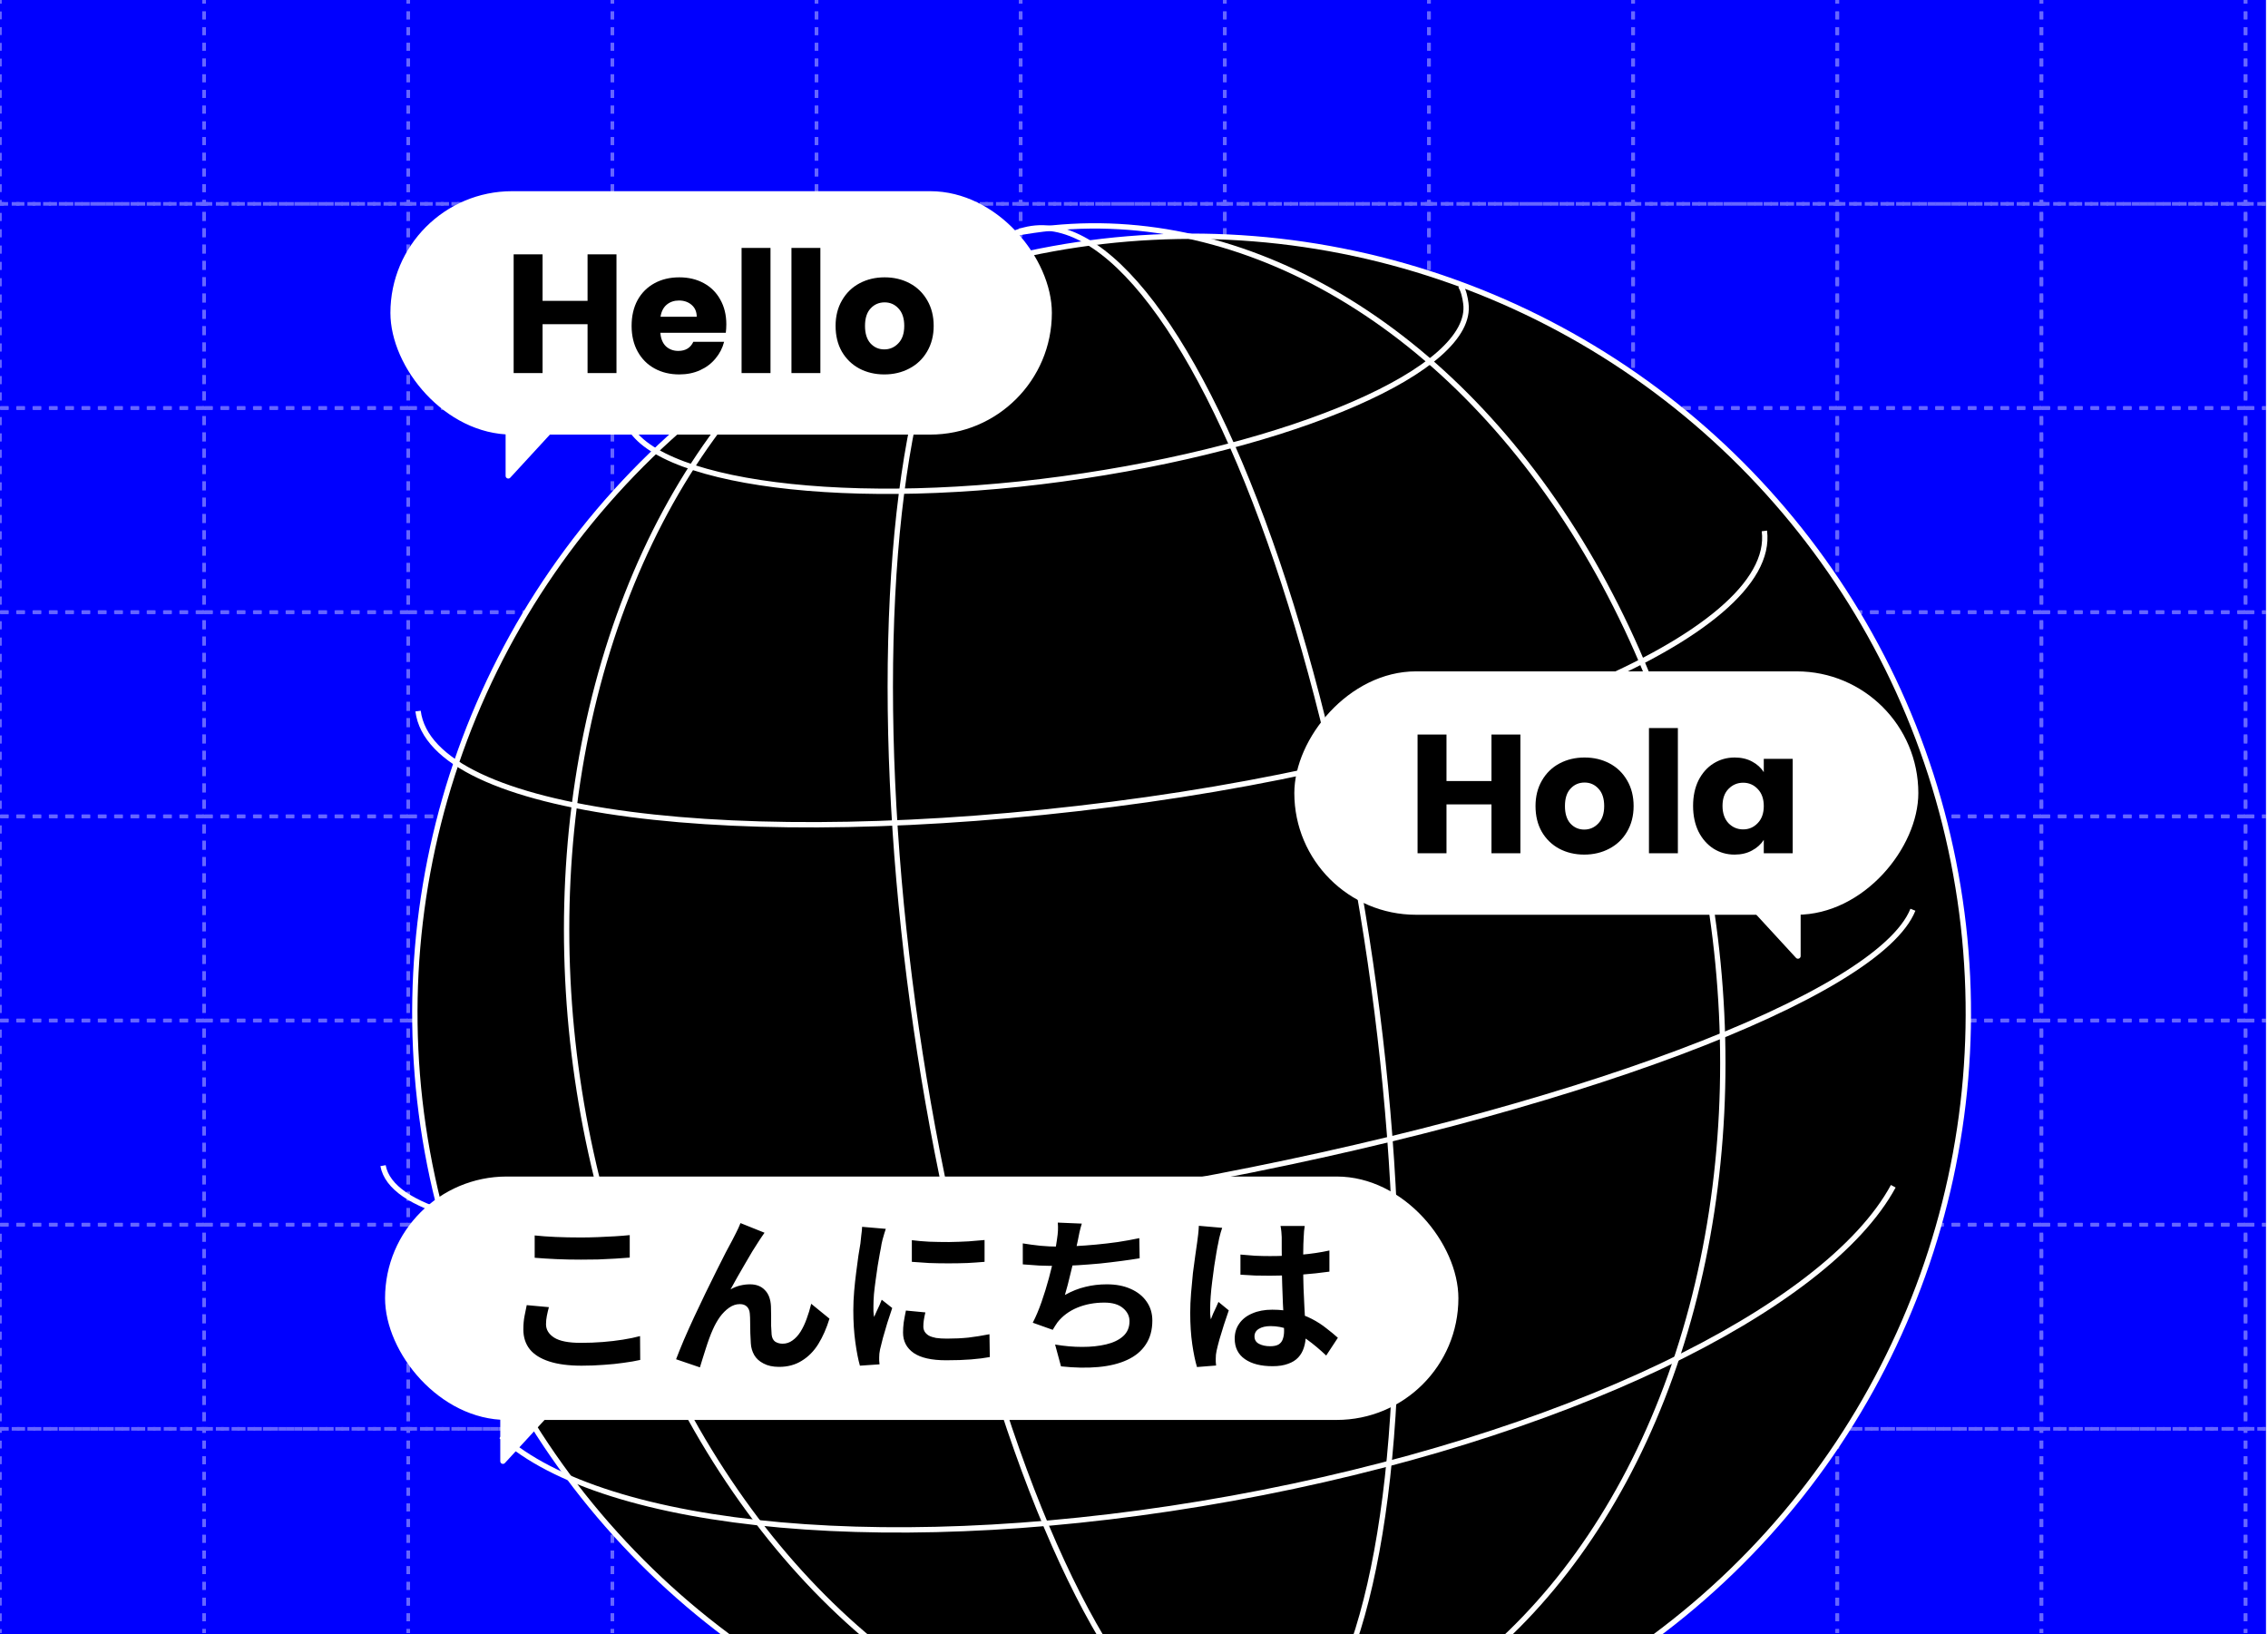 <svg width="848" height="611" viewBox="0 0 848 611" fill="none" xmlns="http://www.w3.org/2000/svg">
<g clip-path="url(#clip0_3231_81)">
<rect width="847.253" height="611" fill="#0000FF"/>
<g opacity="0.4">
<path d="M76.305 76.22V76.894H76.978V76.22H76.305ZM-0.025 76.22H-0.699V76.894H-0.025V76.22ZM-0.699 -0.11V1.358H0.648V-0.11H-0.699ZM-0.699 4.294V7.229H0.648V4.294H-0.699ZM-0.699 10.165V13.101H0.648V10.165H-0.699ZM-0.699 16.037V18.973H0.648V16.037H-0.699ZM-0.699 21.908V24.844H0.648V21.908H-0.699ZM-0.699 27.78V30.716H0.648V27.78H-0.699ZM-0.699 33.651V36.587H0.648V33.651H-0.699ZM-0.699 39.523V42.459H0.648V39.523H-0.699ZM-0.699 45.394V48.33H0.648V45.394H-0.699ZM-0.699 51.266V54.202H0.648V51.266H-0.699ZM-0.699 57.138V60.073H0.648V57.138H-0.699ZM-0.699 63.009V65.945H0.648V63.009H-0.699ZM-0.699 68.881V71.816H0.648V68.881H-0.699ZM-0.699 74.752V76.22H0.648V74.752H-0.699ZM-0.025 76.894H1.442V75.546H-0.025V76.894ZM4.378 76.894H7.314V75.546H4.378V76.894ZM10.25 76.894H13.186V75.546H10.25V76.894ZM16.121 76.894H19.057V75.546H16.121V76.894ZM21.993 76.894H24.929V75.546H21.993V76.894ZM27.864 76.894H30.8V75.546H27.864V76.894ZM33.736 76.894H36.672V75.546H33.736V76.894ZM39.608 76.894H42.543V75.546H39.608V76.894ZM45.479 76.894H48.415V75.546H45.479V76.894ZM51.351 76.894H54.286V75.546H51.351V76.894ZM57.222 76.894H60.158V75.546H57.222V76.894ZM63.094 76.894H66.029V75.546H63.094V76.894ZM68.965 76.894H71.901V75.546H68.965V76.894ZM74.837 76.894H76.305V75.546H74.837V76.894ZM76.978 76.22V74.752H75.631V76.22H76.978ZM76.978 71.816V68.881H75.631V71.816H76.978ZM76.978 65.945V63.009H75.631V65.945H76.978ZM76.978 60.073V57.138H75.631V60.073H76.978ZM76.978 54.202V51.266H75.631V54.202H76.978ZM76.978 48.33V45.394H75.631V48.33H76.978ZM76.978 42.459V39.523H75.631V42.459H76.978ZM76.978 36.587V33.651H75.631V36.587H76.978ZM76.978 30.716V27.78H75.631V30.716H76.978ZM76.978 24.844V21.908H75.631V24.844H76.978ZM76.978 18.973V16.037H75.631V18.973H76.978ZM76.978 13.101V10.165H75.631V13.101H76.978ZM76.978 7.229V4.294H75.631V7.229H76.978ZM76.978 1.358V-0.11H75.631V1.358H76.978Z" fill="white"/>
<path d="M152.635 76.22V76.894H153.308V76.22H152.635ZM76.305 76.22H75.631V76.894H76.305V76.22ZM75.631 -0.11V1.358H76.978V-0.11H75.631ZM75.631 4.294V7.229H76.978V4.294H75.631ZM75.631 10.165V13.101H76.978V10.165H75.631ZM75.631 16.037V18.973H76.978V16.037H75.631ZM75.631 21.908V24.844H76.978V21.908H75.631ZM75.631 27.78V30.716H76.978V27.78H75.631ZM75.631 33.651V36.587H76.978V33.651H75.631ZM75.631 39.523V42.459H76.978V39.523H75.631ZM75.631 45.394V48.33H76.978V45.394H75.631ZM75.631 51.266V54.202H76.978V51.266H75.631ZM75.631 57.138V60.073H76.978V57.138H75.631ZM75.631 63.009V65.945H76.978V63.009H75.631ZM75.631 68.881V71.816H76.978V68.881H75.631ZM75.631 74.752V76.22H76.978V74.752H75.631ZM76.305 76.894H77.773V75.546H76.305V76.894ZM80.708 76.894H83.644V75.546H80.708V76.894ZM86.58 76.894H89.516V75.546H86.58V76.894ZM92.451 76.894H95.387V75.546H92.451V76.894ZM98.323 76.894H101.259V75.546H98.323V76.894ZM104.194 76.894H107.13V75.546H104.194V76.894ZM110.066 76.894H113.002V75.546H110.066V76.894ZM115.938 76.894H118.873V75.546H115.938V76.894ZM121.809 76.894H124.745V75.546H121.809V76.894ZM127.681 76.894H130.616V75.546H127.681V76.894ZM133.552 76.894H136.488V75.546H133.552V76.894ZM139.424 76.894H142.359V75.546H139.424V76.894ZM145.295 76.894H148.231V75.546H145.295V76.894ZM151.167 76.894H152.635V75.546H151.167V76.894ZM153.308 76.22V74.752H151.961V76.22H153.308ZM153.308 71.816V68.881H151.961V71.816H153.308ZM153.308 65.945V63.009H151.961V65.945H153.308ZM153.308 60.073V57.138H151.961V60.073H153.308ZM153.308 54.202V51.266H151.961V54.202H153.308ZM153.308 48.33V45.394H151.961V48.33H153.308ZM153.308 42.459V39.523H151.961V42.459H153.308ZM153.308 36.587V33.651H151.961V36.587H153.308ZM153.308 30.716V27.78H151.961V30.716H153.308ZM153.308 24.844V21.908H151.961V24.844H153.308ZM153.308 18.973V16.037H151.961V18.973H153.308ZM153.308 13.101V10.165H151.961V13.101H153.308ZM153.308 7.229V4.294H151.961V7.229H153.308ZM153.308 1.358V-0.11H151.961V1.358H153.308Z" fill="white"/>
<path d="M228.965 76.22V76.894H229.638V76.22H228.965ZM152.635 76.22H151.961V76.894H152.635V76.22ZM151.961 -0.11V1.358H153.308V-0.11H151.961ZM151.961 4.294V7.229H153.308V4.294H151.961ZM151.961 10.165V13.101H153.308V10.165H151.961ZM151.961 16.037V18.973H153.308V16.037H151.961ZM151.961 21.908V24.844H153.308V21.908H151.961ZM151.961 27.78V30.716H153.308V27.78H151.961ZM151.961 33.651V36.587H153.308V33.651H151.961ZM151.961 39.523V42.459H153.308V39.523H151.961ZM151.961 45.394V48.33H153.308V45.394H151.961ZM151.961 51.266V54.202H153.308V51.266H151.961ZM151.961 57.138V60.073H153.308V57.138H151.961ZM151.961 63.009V65.945H153.308V63.009H151.961ZM151.961 68.881V71.816H153.308V68.881H151.961ZM151.961 74.752V76.22H153.308V74.752H151.961ZM152.635 76.894H154.103V75.546H152.635V76.894ZM157.038 76.894H159.974V75.546H157.038V76.894ZM162.91 76.894H165.846V75.546H162.91V76.894ZM168.781 76.894H171.717V75.546H168.781V76.894ZM174.653 76.894H177.589V75.546H174.653V76.894ZM180.525 76.894H183.46V75.546H180.525V76.894ZM186.396 76.894H189.332V75.546H186.396V76.894ZM192.268 76.894H195.203V75.546H192.268V76.894ZM198.139 76.894H201.075V75.546H198.139V76.894ZM204.011 76.894H206.946V75.546H204.011V76.894ZM209.882 76.894H212.818V75.546H209.882V76.894ZM215.754 76.894H218.69V75.546H215.754V76.894ZM221.625 76.894H224.561V75.546H221.625V76.894ZM227.497 76.894H228.965V75.546H227.497V76.894ZM229.638 76.22V74.752H228.291V76.22H229.638ZM229.638 71.816V68.881H228.291V71.816H229.638ZM229.638 65.945V63.009H228.291V65.945H229.638ZM229.638 60.073V57.138H228.291V60.073H229.638ZM229.638 54.202V51.266H228.291V54.202H229.638ZM229.638 48.33V45.394H228.291V48.33H229.638ZM229.638 42.459V39.523H228.291V42.459H229.638ZM229.638 36.587V33.651H228.291V36.587H229.638ZM229.638 30.716V27.78H228.291V30.716H229.638ZM229.638 24.844V21.908H228.291V24.844H229.638ZM229.638 18.973V16.037H228.291V18.973H229.638ZM229.638 13.101V10.165H228.291V13.101H229.638ZM229.638 7.229V4.294H228.291V7.229H229.638ZM229.638 1.358V-0.11H228.291V1.358H229.638Z" fill="white"/>
<path d="M305.295 76.22V76.894H305.968V76.22H305.295ZM228.965 76.22H228.291V76.894H228.965V76.22ZM228.291 -0.11V1.358H229.638V-0.11H228.291ZM228.291 4.294V7.229H229.638V4.294H228.291ZM228.291 10.165V13.101H229.638V10.165H228.291ZM228.291 16.037V18.973H229.638V16.037H228.291ZM228.291 21.908V24.844H229.638V21.908H228.291ZM228.291 27.78V30.716H229.638V27.78H228.291ZM228.291 33.651V36.587H229.638V33.651H228.291ZM228.291 39.523V42.459H229.638V39.523H228.291ZM228.291 45.394V48.33H229.638V45.394H228.291ZM228.291 51.266V54.202H229.638V51.266H228.291ZM228.291 57.138V60.073H229.638V57.138H228.291ZM228.291 63.009V65.945H229.638V63.009H228.291ZM228.291 68.881V71.816H229.638V68.881H228.291ZM228.291 74.752V76.22H229.638V74.752H228.291ZM228.965 76.894H230.433V75.546H228.965V76.894ZM233.368 76.894H236.304V75.546H233.368V76.894ZM239.24 76.894H242.176V75.546H239.24V76.894ZM245.112 76.894H248.047V75.546H245.112V76.894ZM250.983 76.894H253.919V75.546H250.983V76.894ZM256.855 76.894H259.79V75.546H256.855V76.894ZM262.726 76.894H265.662V75.546H262.726V76.894ZM268.598 76.894H271.534V75.546H268.598V76.894ZM274.469 76.894H277.405V75.546H274.469V76.894ZM280.341 76.894H283.277V75.546H280.341V76.894ZM286.212 76.894H289.148V75.546H286.212V76.894ZM292.084 76.894H295.02V75.546H292.084V76.894ZM297.955 76.894H300.891V75.546H297.955V76.894ZM303.827 76.894H305.295V75.546H303.827V76.894ZM305.968 76.22V74.752H304.621V76.22H305.968ZM305.968 71.816V68.881H304.621V71.816H305.968ZM305.968 65.945V63.009H304.621V65.945H305.968ZM305.968 60.073V57.138H304.621V60.073H305.968ZM305.968 54.202V51.266H304.621V54.202H305.968ZM305.968 48.33V45.394H304.621V48.33H305.968ZM305.968 42.459V39.523H304.621V42.459H305.968ZM305.968 36.587V33.651H304.621V36.587H305.968ZM305.968 30.716V27.78H304.621V30.716H305.968ZM305.968 24.844V21.908H304.621V24.844H305.968ZM305.968 18.973V16.037H304.621V18.973H305.968ZM305.968 13.101V10.165H304.621V13.101H305.968ZM305.968 7.229V4.294H304.621V7.229H305.968ZM305.968 1.358V-0.11H304.621V1.358H305.968Z" fill="white"/>
<path d="M381.625 76.22V76.894H382.298V76.22H381.625ZM305.295 76.22H304.621V76.894H305.295V76.22ZM304.621 -0.11V1.358H305.968V-0.11H304.621ZM304.621 4.294V7.229H305.968V4.294H304.621ZM304.621 10.165V13.101H305.968V10.165H304.621ZM304.621 16.037V18.973H305.968V16.037H304.621ZM304.621 21.908V24.844H305.968V21.908H304.621ZM304.621 27.78V30.716H305.968V27.78H304.621ZM304.621 33.651V36.587H305.968V33.651H304.621ZM304.621 39.523V42.459H305.968V39.523H304.621ZM304.621 45.394V48.33H305.968V45.394H304.621ZM304.621 51.266V54.202H305.968V51.266H304.621ZM304.621 57.138V60.073H305.968V57.138H304.621ZM304.621 63.009V65.945H305.968V63.009H304.621ZM304.621 68.881V71.816H305.968V68.881H304.621ZM304.621 74.752V76.22H305.968V74.752H304.621ZM305.295 76.894H306.763V75.546H305.295V76.894ZM309.699 76.894H312.634V75.546H309.699V76.894ZM315.57 76.894H318.506V75.546H315.57V76.894ZM321.442 76.894H324.377V75.546H321.442V76.894ZM327.313 76.894H330.249V75.546H327.313V76.894ZM333.185 76.894H336.121V75.546H333.185V76.894ZM339.056 76.894H341.992V75.546H339.056V76.894ZM344.928 76.894H347.864V75.546H344.928V76.894ZM350.799 76.894H353.735V75.546H350.799V76.894ZM356.671 76.894H359.607V75.546H356.671V76.894ZM362.542 76.894H365.478V75.546H362.542V76.894ZM368.414 76.894H371.35V75.546H368.414V76.894ZM374.285 76.894H377.221V75.546H374.285V76.894ZM380.157 76.894H381.625V75.546H380.157V76.894ZM382.298 76.22V74.752H380.951V76.22H382.298ZM382.298 71.816V68.881H380.951V71.816H382.298ZM382.298 65.945V63.009H380.951V65.945H382.298ZM382.298 60.073V57.138H380.951V60.073H382.298ZM382.298 54.202V51.266H380.951V54.202H382.298ZM382.298 48.33V45.394H380.951V48.33H382.298ZM382.298 42.459V39.523H380.951V42.459H382.298ZM382.298 36.587V33.651H380.951V36.587H382.298ZM382.298 30.716V27.78H380.951V30.716H382.298ZM382.298 24.844V21.908H380.951V24.844H382.298ZM382.298 18.973V16.037H380.951V18.973H382.298ZM382.298 13.101V10.165H380.951V13.101H382.298ZM382.298 7.229V4.294H380.951V7.229H382.298ZM382.298 1.358V-0.11H380.951V1.358H382.298Z" fill="white"/>
<path d="M457.955 76.22V76.894H458.629V76.22H457.955ZM381.625 76.22H380.951V76.894H381.625V76.22ZM380.951 -0.11V1.358H382.299V-0.11H380.951ZM380.951 4.294V7.229H382.299V4.294H380.951ZM380.951 10.165V13.101H382.299V10.165H380.951ZM380.951 16.037V18.973H382.299V16.037H380.951ZM380.951 21.908V24.844H382.299V21.908H380.951ZM380.951 27.78V30.716H382.299V27.78H380.951ZM380.951 33.651V36.587H382.299V33.651H380.951ZM380.951 39.523V42.459H382.299V39.523H380.951ZM380.951 45.394V48.33H382.299V45.394H380.951ZM380.951 51.266V54.202H382.299V51.266H380.951ZM380.951 57.138V60.073H382.299V57.138H380.951ZM380.951 63.009V65.945H382.299V63.009H380.951ZM380.951 68.881V71.816H382.299V68.881H380.951ZM380.951 74.752V76.22H382.299V74.752H380.951ZM381.625 76.894H383.093V75.546H381.625V76.894ZM386.029 76.894H388.964V75.546H386.029V76.894ZM391.9 76.894H394.836V75.546H391.9V76.894ZM397.772 76.894H400.708V75.546H397.772V76.894ZM403.643 76.894H406.579V75.546H403.643V76.894ZM409.515 76.894H412.451V75.546H409.515V76.894ZM415.386 76.894H418.322V75.546H415.386V76.894ZM421.258 76.894H424.194V75.546H421.258V76.894ZM427.129 76.894H430.065V75.546H427.129V76.894ZM433.001 76.894H435.937V75.546H433.001V76.894ZM438.872 76.894H441.808V75.546H438.872V76.894ZM444.744 76.894H447.68V75.546H444.744V76.894ZM450.616 76.894H453.551V75.546H450.616V76.894ZM456.487 76.894H457.955V75.546H456.487V76.894ZM458.629 76.22V74.752H457.282V76.22H458.629ZM458.629 71.816V68.881H457.282V71.816H458.629ZM458.629 65.945V63.009H457.282V65.945H458.629ZM458.629 60.073V57.138H457.282V60.073H458.629ZM458.629 54.202V51.266H457.282V54.202H458.629ZM458.629 48.33V45.394H457.282V48.33H458.629ZM458.629 42.459V39.523H457.282V42.459H458.629ZM458.629 36.587V33.651H457.282V36.587H458.629ZM458.629 30.716V27.78H457.282V30.716H458.629ZM458.629 24.844V21.908H457.282V24.844H458.629ZM458.629 18.973V16.037H457.282V18.973H458.629ZM458.629 13.101V10.165H457.282V13.101H458.629ZM458.629 7.229V4.294H457.282V7.229H458.629ZM458.629 1.358V-0.11H457.282V1.358H458.629Z" fill="white"/>
<path d="M534.285 76.22V76.894H534.959V76.22H534.285ZM457.955 76.22H457.282V76.894H457.955V76.22ZM457.282 -0.11V1.358H458.629V-0.11H457.282ZM457.282 4.294V7.229H458.629V4.294H457.282ZM457.282 10.165V13.101H458.629V10.165H457.282ZM457.282 16.037V18.973H458.629V16.037H457.282ZM457.282 21.908V24.844H458.629V21.908H457.282ZM457.282 27.78V30.716H458.629V27.78H457.282ZM457.282 33.651V36.587H458.629V33.651H457.282ZM457.282 39.523V42.459H458.629V39.523H457.282ZM457.282 45.394V48.33H458.629V45.394H457.282ZM457.282 51.266V54.202H458.629V51.266H457.282ZM457.282 57.138V60.073H458.629V57.138H457.282ZM457.282 63.009V65.945H458.629V63.009H457.282ZM457.282 68.881V71.816H458.629V68.881H457.282ZM457.282 74.752V76.22H458.629V74.752H457.282ZM457.955 76.894H459.423V75.546H457.955V76.894ZM462.359 76.894H465.295V75.546H462.359V76.894ZM468.23 76.894H471.166V75.546H468.23V76.894ZM474.102 76.894H477.038V75.546H474.102V76.894ZM479.973 76.894H482.909V75.546H479.973V76.894ZM485.845 76.894H488.781V75.546H485.845V76.894ZM491.716 76.894H494.652V75.546H491.716V76.894ZM497.588 76.894H500.524V75.546H497.588V76.894ZM503.46 76.894H506.395V75.546H503.46V76.894ZM509.331 76.894H512.267V75.546H509.331V76.894ZM515.203 76.894H518.138V75.546H515.203V76.894ZM521.074 76.894H524.01V75.546H521.074V76.894ZM526.946 76.894H529.881V75.546H526.946V76.894ZM532.817 76.894H534.285V75.546H532.817V76.894ZM534.959 76.22V74.752H533.612V76.22H534.959ZM534.959 71.816V68.881H533.612V71.816H534.959ZM534.959 65.945V63.009H533.612V65.945H534.959ZM534.959 60.073V57.138H533.612V60.073H534.959ZM534.959 54.202V51.266H533.612V54.202H534.959ZM534.959 48.33V45.394H533.612V48.33H534.959ZM534.959 42.459V39.523H533.612V42.459H534.959ZM534.959 36.587V33.651H533.612V36.587H534.959ZM534.959 30.716V27.78H533.612V30.716H534.959ZM534.959 24.844V21.908H533.612V24.844H534.959ZM534.959 18.973V16.037H533.612V18.973H534.959ZM534.959 13.101V10.165H533.612V13.101H534.959ZM534.959 7.229V4.294H533.612V7.229H534.959ZM534.959 1.358V-0.11H533.612V1.358H534.959Z" fill="white"/>
<path d="M610.615 76.22V76.894H611.289V76.22H610.615ZM534.285 76.22H533.612V76.894H534.285V76.22ZM533.612 -0.11V1.358H534.959V-0.11H533.612ZM533.612 4.294V7.229H534.959V4.294H533.612ZM533.612 10.165V13.101H534.959V10.165H533.612ZM533.612 16.037V18.973H534.959V16.037H533.612ZM533.612 21.908V24.844H534.959V21.908H533.612ZM533.612 27.78V30.716H534.959V27.78H533.612ZM533.612 33.651V36.587H534.959V33.651H533.612ZM533.612 39.523V42.459H534.959V39.523H533.612ZM533.612 45.394V48.33H534.959V45.394H533.612ZM533.612 51.266V54.202H534.959V51.266H533.612ZM533.612 57.138V60.073H534.959V57.138H533.612ZM533.612 63.009V65.945H534.959V63.009H533.612ZM533.612 68.881V71.816H534.959V68.881H533.612ZM533.612 74.752V76.22H534.959V74.752H533.612ZM534.285 76.894H535.753V75.546H534.285V76.894ZM538.689 76.894H541.625V75.546H538.689V76.894ZM544.56 76.894H547.496V75.546H544.56V76.894ZM550.432 76.894H553.368V75.546H550.432V76.894ZM556.303 76.894H559.239V75.546H556.303V76.894ZM562.175 76.894H565.111V75.546H562.175V76.894ZM568.047 76.894H570.982V75.546H568.047V76.894ZM573.918 76.894H576.854V75.546H573.918V76.894ZM579.79 76.894H582.725V75.546H579.79V76.894ZM585.661 76.894H588.597V75.546H585.661V76.894ZM591.533 76.894H594.468V75.546H591.533V76.894ZM597.404 76.894H600.34V75.546H597.404V76.894ZM603.276 76.894H606.211V75.546H603.276V76.894ZM609.147 76.894H610.615V75.546H609.147V76.894ZM611.289 76.22V74.752H609.942V76.22H611.289ZM611.289 71.816V68.881H609.942V71.816H611.289ZM611.289 65.945V63.009H609.942V65.945H611.289ZM611.289 60.073V57.138H609.942V60.073H611.289ZM611.289 54.202V51.266H609.942V54.202H611.289ZM611.289 48.33V45.394H609.942V48.33H611.289ZM611.289 42.459V39.523H609.942V42.459H611.289ZM611.289 36.587V33.651H609.942V36.587H611.289ZM611.289 30.716V27.78H609.942V30.716H611.289ZM611.289 24.844V21.908H609.942V24.844H611.289ZM611.289 18.973V16.037H609.942V18.973H611.289ZM611.289 13.101V10.165H609.942V13.101H611.289ZM611.289 7.229V4.294H609.942V7.229H611.289ZM611.289 1.358V-0.11H609.942V1.358H611.289Z" fill="white"/>
<path d="M686.945 76.22V76.894H687.619V76.22H686.945ZM610.615 76.22H609.942V76.894H610.615V76.22ZM609.942 -0.11V1.358H611.289V-0.11H609.942ZM609.942 4.294V7.229H611.289V4.294H609.942ZM609.942 10.165V13.101H611.289V10.165H609.942ZM609.942 16.037V18.973H611.289V16.037H609.942ZM609.942 21.908V24.844H611.289V21.908H609.942ZM609.942 27.78V30.716H611.289V27.78H609.942ZM609.942 33.651V36.587H611.289V33.651H609.942ZM609.942 39.523V42.459H611.289V39.523H609.942ZM609.942 45.394V48.33H611.289V45.394H609.942ZM609.942 51.266V54.202H611.289V51.266H609.942ZM609.942 57.138V60.073H611.289V57.138H609.942ZM609.942 63.009V65.945H611.289V63.009H609.942ZM609.942 68.881V71.816H611.289V68.881H609.942ZM609.942 74.752V76.22H611.289V74.752H609.942ZM610.615 76.894H612.083V75.546H610.615V76.894ZM615.019 76.894H617.955V75.546H615.019V76.894ZM620.89 76.894H623.826V75.546H620.89V76.894ZM626.762 76.894H629.698V75.546H626.762V76.894ZM632.634 76.894H635.569V75.546H632.634V76.894ZM638.505 76.894H641.441V75.546H638.505V76.894ZM644.377 76.894H647.312V75.546H644.377V76.894ZM650.248 76.894H653.184V75.546H650.248V76.894ZM656.12 76.894H659.055V75.546H656.12V76.894ZM661.991 76.894H664.927V75.546H661.991V76.894ZM667.863 76.894H670.799V75.546H667.863V76.894ZM673.734 76.894H676.67V75.546H673.734V76.894ZM679.606 76.894H682.542V75.546H679.606V76.894ZM685.477 76.894H686.945V75.546H685.477V76.894ZM687.619 76.22V74.752H686.272V76.22H687.619ZM687.619 71.816V68.881H686.272V71.816H687.619ZM687.619 65.945V63.009H686.272V65.945H687.619ZM687.619 60.073V57.138H686.272V60.073H687.619ZM687.619 54.202V51.266H686.272V54.202H687.619ZM687.619 48.33V45.394H686.272V48.33H687.619ZM687.619 42.459V39.523H686.272V42.459H687.619ZM687.619 36.587V33.651H686.272V36.587H687.619ZM687.619 30.716V27.78H686.272V30.716H687.619ZM687.619 24.844V21.908H686.272V24.844H687.619ZM687.619 18.973V16.037H686.272V18.973H687.619ZM687.619 13.101V10.165H686.272V13.101H687.619ZM687.619 7.229V4.294H686.272V7.229H687.619ZM687.619 1.358V-0.11H686.272V1.358H687.619Z" fill="white"/>
<path d="M763.274 76.22V76.894H763.948V76.22H763.274ZM686.944 76.22H686.271V76.894H686.944V76.22ZM686.271 -0.11V1.358H687.618V-0.11H686.271ZM686.271 4.294V7.229H687.618V4.294H686.271ZM686.271 10.165V13.101H687.618V10.165H686.271ZM686.271 16.037V18.973H687.618V16.037H686.271ZM686.271 21.908V24.844H687.618V21.908H686.271ZM686.271 27.78V30.716H687.618V27.78H686.271ZM686.271 33.651V36.587H687.618V33.651H686.271ZM686.271 39.523V42.459H687.618V39.523H686.271ZM686.271 45.394V48.33H687.618V45.394H686.271ZM686.271 51.266V54.202H687.618V51.266H686.271ZM686.271 57.138V60.073H687.618V57.138H686.271ZM686.271 63.009V65.945H687.618V63.009H686.271ZM686.271 68.881V71.816H687.618V68.881H686.271ZM686.271 74.752V76.22H687.618V74.752H686.271ZM686.944 76.894H688.412V75.546H686.944V76.894ZM691.348 76.894H694.284V75.546H691.348V76.894ZM697.22 76.894H700.155V75.546H697.22V76.894ZM703.091 76.894H706.027V75.546H703.091V76.894ZM708.963 76.894H711.898V75.546H708.963V76.894ZM714.834 76.894H717.77V75.546H714.834V76.894ZM720.706 76.894H723.641V75.546H720.706V76.894ZM726.577 76.894H729.513V75.546H726.577V76.894ZM732.449 76.894H735.385V75.546H732.449V76.894ZM738.32 76.894H741.256V75.546H738.32V76.894ZM744.192 76.894H747.128V75.546H744.192V76.894ZM750.063 76.894H752.999V75.546H750.063V76.894ZM755.935 76.894H758.871V75.546H755.935V76.894ZM761.806 76.894H763.274V75.546H761.806V76.894ZM763.948 76.22V74.752H762.601V76.22H763.948ZM763.948 71.816V68.881H762.601V71.816H763.948ZM763.948 65.945V63.009H762.601V65.945H763.948ZM763.948 60.073V57.138H762.601V60.073H763.948ZM763.948 54.202V51.266H762.601V54.202H763.948ZM763.948 48.33V45.394H762.601V48.33H763.948ZM763.948 42.459V39.523H762.601V42.459H763.948ZM763.948 36.587V33.651H762.601V36.587H763.948ZM763.948 30.716V27.78H762.601V30.716H763.948ZM763.948 24.844V21.908H762.601V24.844H763.948ZM763.948 18.973V16.037H762.601V18.973H763.948ZM763.948 13.101V10.165H762.601V13.101H763.948ZM763.948 7.229V4.294H762.601V7.229H763.948ZM763.948 1.358V-0.11H762.601V1.358H763.948Z" fill="white"/>
<path d="M839.604 76.22V76.894H840.278V76.22H839.604ZM763.274 76.22H762.601V76.894H763.274V76.22ZM762.601 -0.11V1.358H763.948V-0.11H762.601ZM762.601 4.294V7.229H763.948V4.294H762.601ZM762.601 10.165V13.101H763.948V10.165H762.601ZM762.601 16.037V18.973H763.948V16.037H762.601ZM762.601 21.908V24.844H763.948V21.908H762.601ZM762.601 27.78V30.716H763.948V27.78H762.601ZM762.601 33.651V36.587H763.948V33.651H762.601ZM762.601 39.523V42.459H763.948V39.523H762.601ZM762.601 45.394V48.33H763.948V45.394H762.601ZM762.601 51.266V54.202H763.948V51.266H762.601ZM762.601 57.138V60.073H763.948V57.138H762.601ZM762.601 63.009V65.945H763.948V63.009H762.601ZM762.601 68.881V71.816H763.948V68.881H762.601ZM762.601 74.752V76.22H763.948V74.752H762.601ZM763.274 76.894H764.742V75.546H763.274V76.894ZM767.678 76.894H770.614V75.546H767.678V76.894ZM773.55 76.894H776.485V75.546H773.55V76.894ZM779.421 76.894H782.357V75.546H779.421V76.894ZM785.293 76.894H788.228V75.546H785.293V76.894ZM791.164 76.894H794.1V75.546H791.164V76.894ZM797.036 76.894H799.972V75.546H797.036V76.894ZM802.907 76.894H805.843V75.546H802.907V76.894ZM808.779 76.894H811.715V75.546H808.779V76.894ZM814.65 76.894H817.586V75.546H814.65V76.894ZM820.522 76.894H823.458V75.546H820.522V76.894ZM826.393 76.894H829.329V75.546H826.393V76.894ZM832.265 76.894H835.201V75.546H832.265V76.894ZM838.137 76.894H839.604V75.546H838.137V76.894ZM840.278 76.22V74.752H838.931V76.22H840.278ZM840.278 71.816V68.881H838.931V71.816H840.278ZM840.278 65.945V63.009H838.931V65.945H840.278ZM840.278 60.073V57.138H838.931V60.073H840.278ZM840.278 54.202V51.266H838.931V54.202H840.278ZM840.278 48.33V45.394H838.931V48.33H840.278ZM840.278 42.459V39.523H838.931V42.459H840.278ZM840.278 36.587V33.651H838.931V36.587H840.278ZM840.278 30.716V27.78H838.931V30.716H840.278ZM840.278 24.844V21.908H838.931V24.844H840.278ZM840.278 18.973V16.037H838.931V18.973H840.278ZM840.278 13.101V10.165H838.931V13.101H840.278ZM840.278 7.229V4.294H838.931V7.229H840.278ZM840.278 1.358V-0.11H838.931V1.358H840.278Z" fill="white"/>
<path d="M915.935 76.22V76.894H916.608V76.22H915.935ZM839.604 76.22H838.931V76.894H839.604V76.22ZM838.931 -0.11V1.358H840.278V-0.11H838.931ZM838.931 4.294V7.229H840.278V4.294H838.931ZM838.931 10.165V13.101H840.278V10.165H838.931ZM838.931 16.037V18.973H840.278V16.037H838.931ZM838.931 21.908V24.844H840.278V21.908H838.931ZM838.931 27.78V30.716H840.278V27.78H838.931ZM838.931 33.651V36.587H840.278V33.651H838.931ZM838.931 39.523V42.459H840.278V39.523H838.931ZM838.931 45.394V48.33H840.278V45.394H838.931ZM838.931 51.266V54.202H840.278V51.266H838.931ZM838.931 57.138V60.073H840.278V57.138H838.931ZM838.931 63.009V65.945H840.278V63.009H838.931ZM838.931 68.881V71.816H840.278V68.881H838.931ZM838.931 74.752V76.22H840.278V74.752H838.931ZM839.604 76.894H841.072V75.546H839.604V76.894ZM844.008 76.894H846.944V75.546H844.008V76.894ZM849.88 76.894H852.815V75.546H849.88V76.894ZM855.751 76.894H858.687V75.546H855.751V76.894ZM861.623 76.894H864.559V75.546H861.623V76.894ZM867.494 76.894H870.43V75.546H867.494V76.894ZM873.366 76.894H876.302V75.546H873.366V76.894ZM879.237 76.894H882.173V75.546H879.237V76.894ZM885.109 76.894H888.045V75.546H885.109V76.894ZM890.98 76.894H893.916V75.546H890.98V76.894ZM896.852 76.894H899.788V75.546H896.852V76.894ZM902.724 76.894H905.659V75.546H902.724V76.894ZM908.595 76.894H911.531V75.546H908.595V76.894ZM914.467 76.894H915.935V75.546H914.467V76.894ZM916.608 76.22V74.752H915.261V76.22H916.608ZM916.608 71.816V68.881H915.261V71.816H916.608ZM916.608 65.945V63.009H915.261V65.945H916.608ZM916.608 60.073V57.138H915.261V60.073H916.608ZM916.608 54.202V51.266H915.261V54.202H916.608ZM916.608 48.33V45.394H915.261V48.33H916.608ZM916.608 42.459V39.523H915.261V42.459H916.608ZM916.608 36.587V33.651H915.261V36.587H916.608ZM916.608 30.716V27.78H915.261V30.716H916.608ZM916.608 24.844V21.908H915.261V24.844H916.608ZM916.608 18.973V16.037H915.261V18.973H916.608ZM916.608 13.101V10.165H915.261V13.101H916.608ZM916.608 7.229V4.294H915.261V7.229H916.608ZM916.608 1.358V-0.11H915.261V1.358H916.608Z" fill="white"/>
<rect x="-0.025" y="76.22" width="76.33" height="76.33" stroke="white" stroke-width="1.347" stroke-dasharray="3.05 3.05"/>
<rect x="76.305" y="76.22" width="76.33" height="76.33" stroke="white" stroke-width="1.347" stroke-dasharray="3.05 3.05"/>
<rect x="152.635" y="76.22" width="76.33" height="76.33" stroke="white" stroke-width="1.347" stroke-dasharray="3.05 3.05"/>
<rect x="228.965" y="76.22" width="76.33" height="76.33" stroke="white" stroke-width="1.347" stroke-dasharray="3.05 3.05"/>
<rect x="305.295" y="76.22" width="76.33" height="76.33" stroke="white" stroke-width="1.347" stroke-dasharray="3.05 3.05"/>
<rect x="381.625" y="76.22" width="76.33" height="76.33" stroke="white" stroke-width="1.347" stroke-dasharray="3.05 3.05"/>
<rect x="457.955" y="76.22" width="76.33" height="76.33" stroke="white" stroke-width="1.347" stroke-dasharray="3.05 3.05"/>
<rect x="534.285" y="76.22" width="76.33" height="76.33" stroke="white" stroke-width="1.347" stroke-dasharray="3.05 3.05"/>
<rect x="610.615" y="76.22" width="76.33" height="76.33" stroke="white" stroke-width="1.347" stroke-dasharray="3.05 3.05"/>
<rect x="686.944" y="76.22" width="76.33" height="76.33" stroke="white" stroke-width="1.347" stroke-dasharray="3.05 3.05"/>
<rect x="763.274" y="76.22" width="76.33" height="76.33" stroke="white" stroke-width="1.347" stroke-dasharray="3.05 3.05"/>
<rect x="839.604" y="76.22" width="76.33" height="76.33" stroke="white" stroke-width="1.347" stroke-dasharray="3.05 3.05"/>
<rect x="-0.025" y="152.55" width="76.33" height="76.33" stroke="white" stroke-width="1.347" stroke-dasharray="3.05 3.05"/>
<rect x="76.305" y="152.55" width="76.33" height="76.33" stroke="white" stroke-width="1.347" stroke-dasharray="3.05 3.05"/>
<rect x="152.635" y="152.55" width="76.33" height="76.33" stroke="white" stroke-width="1.347" stroke-dasharray="3.05 3.05"/>
<rect x="228.965" y="152.55" width="76.33" height="76.33" stroke="white" stroke-width="1.347" stroke-dasharray="3.05 3.05"/>
<rect x="305.295" y="152.55" width="76.33" height="76.33" stroke="white" stroke-width="1.347" stroke-dasharray="3.05 3.05"/>
<rect x="381.625" y="152.55" width="76.33" height="76.33" stroke="white" stroke-width="1.347" stroke-dasharray="3.05 3.05"/>
<rect x="457.955" y="152.55" width="76.33" height="76.33" stroke="white" stroke-width="1.347" stroke-dasharray="3.05 3.05"/>
<rect x="534.285" y="152.55" width="76.33" height="76.33" stroke="white" stroke-width="1.347" stroke-dasharray="3.05 3.05"/>
<rect x="610.615" y="152.55" width="76.33" height="76.33" stroke="white" stroke-width="1.347" stroke-dasharray="3.05 3.05"/>
<rect x="686.944" y="152.55" width="76.33" height="76.33" stroke="white" stroke-width="1.347" stroke-dasharray="3.05 3.05"/>
<rect x="763.274" y="152.55" width="76.33" height="76.33" stroke="white" stroke-width="1.347" stroke-dasharray="3.05 3.05"/>
<rect x="839.604" y="152.55" width="76.33" height="76.33" stroke="white" stroke-width="1.347" stroke-dasharray="3.05 3.05"/>
<rect x="-0.025" y="228.88" width="76.33" height="76.33" stroke="white" stroke-width="1.347" stroke-dasharray="3.05 3.05"/>
<rect x="76.305" y="228.88" width="76.33" height="76.33" stroke="white" stroke-width="1.347" stroke-dasharray="3.05 3.05"/>
<rect x="152.635" y="228.88" width="76.33" height="76.33" stroke="white" stroke-width="1.347" stroke-dasharray="3.05 3.05"/>
<rect x="228.965" y="228.88" width="76.33" height="76.33" stroke="white" stroke-width="1.347" stroke-dasharray="3.05 3.05"/>
<rect x="305.295" y="228.88" width="76.33" height="76.33" stroke="white" stroke-width="1.347" stroke-dasharray="3.05 3.05"/>
<rect x="381.625" y="228.88" width="76.33" height="76.33" stroke="white" stroke-width="1.347" stroke-dasharray="3.05 3.05"/>
<rect x="457.955" y="228.88" width="76.33" height="76.33" stroke="white" stroke-width="1.347" stroke-dasharray="3.05 3.05"/>
<rect x="534.285" y="228.88" width="76.33" height="76.33" stroke="white" stroke-width="1.347" stroke-dasharray="3.05 3.05"/>
<rect x="610.615" y="228.88" width="76.33" height="76.33" stroke="white" stroke-width="1.347" stroke-dasharray="3.05 3.05"/>
<rect x="686.944" y="228.88" width="76.33" height="76.33" stroke="white" stroke-width="1.347" stroke-dasharray="3.05 3.05"/>
<rect x="763.274" y="228.88" width="76.33" height="76.33" stroke="white" stroke-width="1.347" stroke-dasharray="3.05 3.05"/>
<rect x="839.604" y="228.88" width="76.33" height="76.33" stroke="white" stroke-width="1.347" stroke-dasharray="3.05 3.05"/>
<rect x="-0.025" y="305.21" width="76.33" height="76.33" stroke="white" stroke-width="1.347" stroke-dasharray="3.05 3.05"/>
<rect x="76.305" y="305.21" width="76.33" height="76.33" stroke="white" stroke-width="1.347" stroke-dasharray="3.05 3.05"/>
<rect x="152.635" y="305.21" width="76.33" height="76.33" stroke="white" stroke-width="1.347" stroke-dasharray="3.05 3.05"/>
<rect x="228.965" y="305.21" width="76.33" height="76.33" stroke="white" stroke-width="1.347" stroke-dasharray="3.05 3.05"/>
<rect x="305.295" y="305.21" width="76.33" height="76.33" stroke="white" stroke-width="1.347" stroke-dasharray="3.05 3.05"/>
<rect x="381.625" y="305.21" width="76.33" height="76.33" stroke="white" stroke-width="1.347" stroke-dasharray="3.05 3.05"/>
<rect x="457.955" y="305.21" width="76.33" height="76.33" stroke="white" stroke-width="1.347" stroke-dasharray="3.05 3.05"/>
<rect x="534.285" y="305.21" width="76.33" height="76.33" stroke="white" stroke-width="1.347" stroke-dasharray="3.05 3.05"/>
<rect x="610.615" y="305.21" width="76.33" height="76.33" stroke="white" stroke-width="1.347" stroke-dasharray="3.05 3.05"/>
<rect x="686.944" y="305.21" width="76.33" height="76.33" stroke="white" stroke-width="1.347" stroke-dasharray="3.05 3.05"/>
<rect x="763.274" y="305.21" width="76.33" height="76.33" stroke="white" stroke-width="1.347" stroke-dasharray="3.05 3.05"/>
<rect x="839.604" y="305.21" width="76.33" height="76.33" stroke="white" stroke-width="1.347" stroke-dasharray="3.05 3.05"/>
<rect x="-0.025" y="381.54" width="76.33" height="76.33" stroke="white" stroke-width="1.347" stroke-dasharray="3.05 3.05"/>
<rect x="76.305" y="381.54" width="76.33" height="76.33" stroke="white" stroke-width="1.347" stroke-dasharray="3.05 3.05"/>
<rect x="152.635" y="381.54" width="76.33" height="76.33" stroke="white" stroke-width="1.347" stroke-dasharray="3.05 3.05"/>
<rect x="228.965" y="381.54" width="76.33" height="76.33" stroke="white" stroke-width="1.347" stroke-dasharray="3.05 3.05"/>
<rect x="305.295" y="381.54" width="76.33" height="76.33" stroke="white" stroke-width="1.347" stroke-dasharray="3.05 3.05"/>
<rect x="381.625" y="381.54" width="76.33" height="76.33" stroke="white" stroke-width="1.347" stroke-dasharray="3.05 3.05"/>
<rect x="457.955" y="381.54" width="76.33" height="76.33" stroke="white" stroke-width="1.347" stroke-dasharray="3.05 3.05"/>
<rect x="534.285" y="381.54" width="76.33" height="76.33" stroke="white" stroke-width="1.347" stroke-dasharray="3.05 3.05"/>
<rect x="610.615" y="381.54" width="76.33" height="76.33" stroke="white" stroke-width="1.347" stroke-dasharray="3.05 3.05"/>
<rect x="686.944" y="381.54" width="76.33" height="76.33" stroke="white" stroke-width="1.347" stroke-dasharray="3.05 3.05"/>
<rect x="763.274" y="381.54" width="76.33" height="76.33" stroke="white" stroke-width="1.347" stroke-dasharray="3.05 3.05"/>
<rect x="839.604" y="381.54" width="76.33" height="76.33" stroke="white" stroke-width="1.347" stroke-dasharray="3.05 3.05"/>
<rect x="-0.025" y="457.87" width="76.33" height="76.33" stroke="white" stroke-width="1.347" stroke-dasharray="3.05 3.05"/>
<rect x="76.305" y="457.87" width="76.33" height="76.33" stroke="white" stroke-width="1.347" stroke-dasharray="3.05 3.05"/>
<rect x="152.635" y="457.87" width="76.33" height="76.33" stroke="white" stroke-width="1.347" stroke-dasharray="3.05 3.05"/>
<rect x="228.965" y="457.87" width="76.33" height="76.33" stroke="white" stroke-width="1.347" stroke-dasharray="3.05 3.05"/>
<rect x="305.295" y="457.87" width="76.33" height="76.33" stroke="white" stroke-width="1.347" stroke-dasharray="3.05 3.05"/>
<rect x="381.625" y="457.87" width="76.33" height="76.33" stroke="white" stroke-width="1.347" stroke-dasharray="3.05 3.05"/>
<rect x="457.955" y="457.87" width="76.33" height="76.33" stroke="white" stroke-width="1.347" stroke-dasharray="3.05 3.05"/>
<rect x="534.285" y="457.87" width="76.33" height="76.33" stroke="white" stroke-width="1.347" stroke-dasharray="3.05 3.05"/>
<rect x="610.615" y="457.87" width="76.33" height="76.33" stroke="white" stroke-width="1.347" stroke-dasharray="3.05 3.05"/>
<rect x="686.944" y="457.87" width="76.33" height="76.33" stroke="white" stroke-width="1.347" stroke-dasharray="3.05 3.05"/>
<rect x="763.274" y="457.87" width="76.33" height="76.33" stroke="white" stroke-width="1.347" stroke-dasharray="3.05 3.05"/>
<rect x="839.604" y="457.87" width="76.33" height="76.33" stroke="white" stroke-width="1.347" stroke-dasharray="3.05 3.05"/>
<path d="M-0.025 534.2V533.527H-0.699V534.2H-0.025ZM76.305 534.2H76.978V533.527H76.305V534.2ZM-0.699 534.2V535.668H0.648V534.2H-0.699ZM-0.699 538.604V541.54H0.648V538.604H-0.699ZM-0.699 544.475V547.411H0.648V544.475H-0.699ZM-0.699 550.347V553.283H0.648V550.347H-0.699ZM-0.699 556.218V559.154H0.648V556.218H-0.699ZM-0.699 562.09V565.026H0.648V562.09H-0.699ZM-0.699 567.962V570.897H0.648V567.962H-0.699ZM-0.699 573.833V576.769H0.648V573.833H-0.699ZM-0.699 579.705V582.64H0.648V579.705H-0.699ZM-0.699 585.576V588.512H0.648V585.576H-0.699ZM-0.699 591.448V594.383H0.648V591.448H-0.699ZM-0.699 597.319V600.255H0.648V597.319H-0.699ZM-0.699 603.191V606.127H0.648V603.191H-0.699ZM-0.699 609.062V610.53H0.648V609.062H-0.699ZM76.978 610.53V609.062H75.631V610.53H76.978ZM76.978 606.127V603.191H75.631V606.127H76.978ZM76.978 600.255V597.319H75.631V600.255H76.978ZM76.978 594.383V591.448H75.631V594.383H76.978ZM76.978 588.512V585.576H75.631V588.512H76.978ZM76.978 582.64V579.705H75.631V582.64H76.978ZM76.978 576.769V573.833H75.631V576.769H76.978ZM76.978 570.897V567.962H75.631V570.897H76.978ZM76.978 565.026V562.09H75.631V565.026H76.978ZM76.978 559.154V556.218H75.631V559.154H76.978ZM76.978 553.283V550.347H75.631V553.283H76.978ZM76.978 547.411V544.475H75.631V547.411H76.978ZM76.978 541.54V538.604H75.631V541.54H76.978ZM76.978 535.668V534.2H75.631V535.668H76.978ZM76.305 533.527H74.837V534.874H76.305V533.527ZM71.901 533.527H68.965V534.874H71.901V533.527ZM66.029 533.527H63.094V534.874H66.029V533.527ZM60.158 533.527H57.222V534.874H60.158V533.527ZM54.286 533.527H51.351V534.874H54.286V533.527ZM48.415 533.527H45.479V534.874H48.415V533.527ZM42.543 533.527H39.608V534.874H42.543V533.527ZM36.672 533.527H33.736V534.874H36.672V533.527ZM30.8 533.527H27.864V534.874H30.8V533.527ZM24.929 533.527H21.993V534.874H24.929V533.527ZM19.057 533.527H16.121V534.874H19.057V533.527ZM13.186 533.527H10.25V534.874H13.186V533.527ZM7.314 533.527H4.378V534.874H7.314V533.527ZM1.443 533.527H-0.025V534.874H1.443V533.527Z" fill="white"/>
<path d="M76.305 534.2V533.527H75.631V534.2H76.305ZM152.635 534.2H153.308V533.527H152.635V534.2ZM75.631 534.2V535.668H76.978V534.2H75.631ZM75.631 538.604V541.54H76.978V538.604H75.631ZM75.631 544.475V547.411H76.978V544.475H75.631ZM75.631 550.347V553.283H76.978V550.347H75.631ZM75.631 556.218V559.154H76.978V556.218H75.631ZM75.631 562.09V565.026H76.978V562.09H75.631ZM75.631 567.962V570.897H76.978V567.962H75.631ZM75.631 573.833V576.769H76.978V573.833H75.631ZM75.631 579.705V582.64H76.978V579.705H75.631ZM75.631 585.576V588.512H76.978V585.576H75.631ZM75.631 591.448V594.383H76.978V591.448H75.631ZM75.631 597.319V600.255H76.978V597.319H75.631ZM75.631 603.191V606.127H76.978V603.191H75.631ZM75.631 609.062V610.53H76.978V609.062H75.631ZM153.308 610.53V609.062H151.961V610.53H153.308ZM153.308 606.127V603.191H151.961V606.127H153.308ZM153.308 600.255V597.319H151.961V600.255H153.308ZM153.308 594.383V591.448H151.961V594.383H153.308ZM153.308 588.512V585.576H151.961V588.512H153.308ZM153.308 582.64V579.705H151.961V582.64H153.308ZM153.308 576.769V573.833H151.961V576.769H153.308ZM153.308 570.897V567.962H151.961V570.897H153.308ZM153.308 565.026V562.09H151.961V565.026H153.308ZM153.308 559.154V556.218H151.961V559.154H153.308ZM153.308 553.283V550.347H151.961V553.283H153.308ZM153.308 547.411V544.475H151.961V547.411H153.308ZM153.308 541.54V538.604H151.961V541.54H153.308ZM153.308 535.668V534.2H151.961V535.668H153.308ZM152.635 533.527H151.167V534.874H152.635V533.527ZM148.231 533.527H145.295V534.874H148.231V533.527ZM142.36 533.527H139.424V534.874H142.36V533.527ZM136.488 533.527H133.552V534.874H136.488V533.527ZM130.616 533.527H127.681V534.874H130.616V533.527ZM124.745 533.527H121.809V534.874H124.745V533.527ZM118.873 533.527H115.938V534.874H118.873V533.527ZM113.002 533.527H110.066V534.874H113.002V533.527ZM107.13 533.527H104.195V534.874H107.13V533.527ZM101.259 533.527H98.323V534.874H101.259V533.527ZM95.387 533.527H92.451V534.874H95.387V533.527ZM89.516 533.527H86.58V534.874H89.516V533.527ZM83.644 533.527H80.708V534.874H83.644V533.527ZM77.773 533.527H76.305V534.874H77.773V533.527Z" fill="white"/>
<path d="M152.635 534.2V533.527H151.961V534.2H152.635ZM228.965 534.2H229.638V533.527H228.965V534.2ZM151.961 534.2V535.668H153.308V534.2H151.961ZM151.961 538.604V541.54H153.308V538.604H151.961ZM151.961 544.475V547.411H153.308V544.475H151.961ZM151.961 550.347V553.283H153.308V550.347H151.961ZM151.961 556.218V559.154H153.308V556.218H151.961ZM151.961 562.09V565.026H153.308V562.09H151.961ZM151.961 567.962V570.897H153.308V567.962H151.961ZM151.961 573.833V576.769H153.308V573.833H151.961ZM151.961 579.705V582.64H153.308V579.705H151.961ZM151.961 585.576V588.512H153.308V585.576H151.961ZM151.961 591.448V594.383H153.308V591.448H151.961ZM151.961 597.319V600.255H153.308V597.319H151.961ZM151.961 603.191V606.127H153.308V603.191H151.961ZM151.961 609.062V610.53H153.308V609.062H151.961ZM229.638 610.53V609.062H228.291V610.53H229.638ZM229.638 606.127V603.191H228.291V606.127H229.638ZM229.638 600.255V597.319H228.291V600.255H229.638ZM229.638 594.383V591.448H228.291V594.383H229.638ZM229.638 588.512V585.576H228.291V588.512H229.638ZM229.638 582.64V579.705H228.291V582.64H229.638ZM229.638 576.769V573.833H228.291V576.769H229.638ZM229.638 570.897V567.962H228.291V570.897H229.638ZM229.638 565.026V562.09H228.291V565.026H229.638ZM229.638 559.154V556.218H228.291V559.154H229.638ZM229.638 553.283V550.347H228.291V553.283H229.638ZM229.638 547.411V544.475H228.291V547.411H229.638ZM229.638 541.54V538.604H228.291V541.54H229.638ZM229.638 535.668V534.2H228.291V535.668H229.638ZM228.965 533.527H227.497V534.874H228.965V533.527ZM224.561 533.527H221.625V534.874H224.561V533.527ZM218.69 533.527H215.754V534.874H218.69V533.527ZM212.818 533.527H209.882V534.874H212.818V533.527ZM206.947 533.527H204.011V534.874H206.947V533.527ZM201.075 533.527H198.139V534.874H201.075V533.527ZM195.203 533.527H192.268V534.874H195.203V533.527ZM189.332 533.527H186.396V534.874H189.332V533.527ZM183.46 533.527H180.525V534.874H183.46V533.527ZM177.589 533.527H174.653V534.874H177.589V533.527ZM171.717 533.527H168.782V534.874H171.717V533.527ZM165.846 533.527H162.91V534.874H165.846V533.527ZM159.974 533.527H157.038V534.874H159.974V533.527ZM154.103 533.527H152.635V534.874H154.103V533.527Z" fill="white"/>
<path d="M228.965 534.2V533.527H228.291V534.2H228.965ZM305.295 534.2H305.968V533.527H305.295V534.2ZM228.291 534.2V535.668H229.638V534.2H228.291ZM228.291 538.604V541.54H229.638V538.604H228.291ZM228.291 544.475V547.411H229.638V544.475H228.291ZM228.291 550.347V553.283H229.638V550.347H228.291ZM228.291 556.218V559.154H229.638V556.218H228.291ZM228.291 562.09V565.026H229.638V562.09H228.291ZM228.291 567.962V570.897H229.638V567.962H228.291ZM228.291 573.833V576.769H229.638V573.833H228.291ZM228.291 579.705V582.64H229.638V579.705H228.291ZM228.291 585.576V588.512H229.638V585.576H228.291ZM228.291 591.448V594.383H229.638V591.448H228.291ZM228.291 597.319V600.255H229.638V597.319H228.291ZM228.291 603.191V606.127H229.638V603.191H228.291ZM228.291 609.062V610.53H229.638V609.062H228.291ZM305.968 610.53V609.062H304.621V610.53H305.968ZM305.968 606.127V603.191H304.621V606.127H305.968ZM305.968 600.255V597.319H304.621V600.255H305.968ZM305.968 594.383V591.448H304.621V594.383H305.968ZM305.968 588.512V585.576H304.621V588.512H305.968ZM305.968 582.64V579.705H304.621V582.64H305.968ZM305.968 576.769V573.833H304.621V576.769H305.968ZM305.968 570.897V567.962H304.621V570.897H305.968ZM305.968 565.026V562.09H304.621V565.026H305.968ZM305.968 559.154V556.218H304.621V559.154H305.968ZM305.968 553.283V550.347H304.621V553.283H305.968ZM305.968 547.411V544.475H304.621V547.411H305.968ZM305.968 541.54V538.604H304.621V541.54H305.968ZM305.968 535.668V534.2H304.621V535.668H305.968ZM305.295 533.527H303.827V534.874H305.295V533.527ZM300.891 533.527H297.955V534.874H300.891V533.527ZM295.02 533.527H292.084V534.874H295.02V533.527ZM289.148 533.527H286.212V534.874H289.148V533.527ZM283.277 533.527H280.341V534.874H283.277V533.527ZM277.405 533.527H274.469V534.874H277.405V533.527ZM271.534 533.527H268.598V534.874H271.534V533.527ZM265.662 533.527H262.726V534.874H265.662V533.527ZM259.79 533.527H256.855V534.874H259.79V533.527ZM253.919 533.527H250.983V534.874H253.919V533.527ZM248.047 533.527H245.112V534.874H248.047V533.527ZM242.176 533.527H239.24V534.874H242.176V533.527ZM236.304 533.527H233.369V534.874H236.304V533.527ZM230.433 533.527H228.965V534.874H230.433V533.527Z" fill="white"/>
<path d="M305.295 534.2V533.527H304.621V534.2H305.295ZM381.625 534.2H382.298V533.527H381.625V534.2ZM304.621 534.2V535.668H305.968V534.2H304.621ZM304.621 538.604V541.54H305.968V538.604H304.621ZM304.621 544.475V547.411H305.968V544.475H304.621ZM304.621 550.347V553.283H305.968V550.347H304.621ZM304.621 556.218V559.154H305.968V556.218H304.621ZM304.621 562.09V565.026H305.968V562.09H304.621ZM304.621 567.962V570.897H305.968V567.962H304.621ZM304.621 573.833V576.769H305.968V573.833H304.621ZM304.621 579.705V582.64H305.968V579.705H304.621ZM304.621 585.576V588.512H305.968V585.576H304.621ZM304.621 591.448V594.383H305.968V591.448H304.621ZM304.621 597.319V600.255H305.968V597.319H304.621ZM304.621 603.191V606.127H305.968V603.191H304.621ZM304.621 609.062V610.53H305.968V609.062H304.621ZM382.298 610.53V609.062H380.951V610.53H382.298ZM382.298 606.127V603.191H380.951V606.127H382.298ZM382.298 600.255V597.319H380.951V600.255H382.298ZM382.298 594.383V591.448H380.951V594.383H382.298ZM382.298 588.512V585.576H380.951V588.512H382.298ZM382.298 582.64V579.705H380.951V582.64H382.298ZM382.298 576.769V573.833H380.951V576.769H382.298ZM382.298 570.897V567.962H380.951V570.897H382.298ZM382.298 565.026V562.09H380.951V565.026H382.298ZM382.298 559.154V556.218H380.951V559.154H382.298ZM382.298 553.283V550.347H380.951V553.283H382.298ZM382.298 547.411V544.475H380.951V547.411H382.298ZM382.298 541.54V538.604H380.951V541.54H382.298ZM382.298 535.668V534.2H380.951V535.668H382.298ZM381.625 533.527H380.157V534.874H381.625V533.527ZM377.221 533.527H374.286V534.874H377.221V533.527ZM371.35 533.527H368.414V534.874H371.35V533.527ZM365.478 533.527H362.542V534.874H365.478V533.527ZM359.607 533.527H356.671V534.874H359.607V533.527ZM353.735 533.527H350.799V534.874H353.735V533.527ZM347.864 533.527H344.928V534.874H347.864V533.527ZM341.992 533.527H339.056V534.874H341.992V533.527ZM336.121 533.527H333.185V534.874H336.121V533.527ZM330.249 533.527H327.313V534.874H330.249V533.527ZM324.377 533.527H321.442V534.874H324.377V533.527ZM318.506 533.527H315.57V534.874H318.506V533.527ZM312.634 533.527H309.699V534.874H312.634V533.527ZM306.763 533.527H305.295V534.874H306.763V533.527Z" fill="white"/>
<path d="M381.625 534.2V533.527H380.951V534.2H381.625ZM457.955 534.2H458.629V533.527H457.955V534.2ZM380.951 534.2V535.668H382.299V534.2H380.951ZM380.951 538.604V541.54H382.299V538.604H380.951ZM380.951 544.475V547.411H382.299V544.475H380.951ZM380.951 550.347V553.283H382.299V550.347H380.951ZM380.951 556.218V559.154H382.299V556.218H380.951ZM380.951 562.09V565.026H382.299V562.09H380.951ZM380.951 567.962V570.897H382.299V567.962H380.951ZM380.951 573.833V576.769H382.299V573.833H380.951ZM380.951 579.705V582.64H382.299V579.705H380.951ZM380.951 585.576V588.512H382.299V585.576H380.951ZM380.951 591.448V594.383H382.299V591.448H380.951ZM380.951 597.319V600.255H382.299V597.319H380.951ZM380.951 603.191V606.127H382.299V603.191H380.951ZM380.951 609.062V610.53H382.299V609.062H380.951ZM458.629 610.53V609.062H457.282V610.53H458.629ZM458.629 606.127V603.191H457.282V606.127H458.629ZM458.629 600.255V597.319H457.282V600.255H458.629ZM458.629 594.383V591.448H457.282V594.383H458.629ZM458.629 588.512V585.576H457.282V588.512H458.629ZM458.629 582.64V579.705H457.282V582.64H458.629ZM458.629 576.769V573.833H457.282V576.769H458.629ZM458.629 570.897V567.962H457.282V570.897H458.629ZM458.629 565.026V562.09H457.282V565.026H458.629ZM458.629 559.154V556.218H457.282V559.154H458.629ZM458.629 553.283V550.347H457.282V553.283H458.629ZM458.629 547.411V544.475H457.282V547.411H458.629ZM458.629 541.54V538.604H457.282V541.54H458.629ZM458.629 535.668V534.2H457.282V535.668H458.629ZM457.955 533.527H456.487V534.874H457.955V533.527ZM453.551 533.527H450.616V534.874H453.551V533.527ZM447.68 533.527H444.744V534.874H447.68V533.527ZM441.808 533.527H438.873V534.874H441.808V533.527ZM435.937 533.527H433.001V534.874H435.937V533.527ZM430.065 533.527H427.129V534.874H430.065V533.527ZM424.194 533.527H421.258V534.874H424.194V533.527ZM418.322 533.527H415.386V534.874H418.322V533.527ZM412.451 533.527H409.515V534.874H412.451V533.527ZM406.579 533.527H403.643V534.874H406.579V533.527ZM400.708 533.527H397.772V534.874H400.708V533.527ZM394.836 533.527H391.9V534.874H394.836V533.527ZM388.964 533.527H386.029V534.874H388.964V533.527ZM383.093 533.527H381.625V534.874H383.093V533.527Z" fill="white"/>
<path d="M457.955 534.2V533.527H457.282V534.2H457.955ZM534.285 534.2H534.959V533.527H534.285V534.2ZM457.282 534.2V535.668H458.629V534.2H457.282ZM457.282 538.604V541.54H458.629V538.604H457.282ZM457.282 544.475V547.411H458.629V544.475H457.282ZM457.282 550.347V553.283H458.629V550.347H457.282ZM457.282 556.218V559.154H458.629V556.218H457.282ZM457.282 562.09V565.026H458.629V562.09H457.282ZM457.282 567.962V570.897H458.629V567.962H457.282ZM457.282 573.833V576.769H458.629V573.833H457.282ZM457.282 579.705V582.64H458.629V579.705H457.282ZM457.282 585.576V588.512H458.629V585.576H457.282ZM457.282 591.448V594.383H458.629V591.448H457.282ZM457.282 597.319V600.255H458.629V597.319H457.282ZM457.282 603.191V606.127H458.629V603.191H457.282ZM457.282 609.062V610.53H458.629V609.062H457.282ZM534.959 610.53V609.062H533.612V610.53H534.959ZM534.959 606.127V603.191H533.612V606.127H534.959ZM534.959 600.255V597.319H533.612V600.255H534.959ZM534.959 594.383V591.448H533.612V594.383H534.959ZM534.959 588.512V585.576H533.612V588.512H534.959ZM534.959 582.64V579.705H533.612V582.64H534.959ZM534.959 576.769V573.833H533.612V576.769H534.959ZM534.959 570.897V567.962H533.612V570.897H534.959ZM534.959 565.026V562.09H533.612V565.026H534.959ZM534.959 559.154V556.218H533.612V559.154H534.959ZM534.959 553.283V550.347H533.612V553.283H534.959ZM534.959 547.411V544.475H533.612V547.411H534.959ZM534.959 541.54V538.604H533.612V541.54H534.959ZM534.959 535.668V534.2H533.612V535.668H534.959ZM534.285 533.527H532.817V534.874H534.285V533.527ZM529.881 533.527H526.946V534.874H529.881V533.527ZM524.01 533.527H521.074V534.874H524.01V533.527ZM518.138 533.527H515.203V534.874H518.138V533.527ZM512.267 533.527H509.331V534.874H512.267V533.527ZM506.395 533.527H503.46V534.874H506.395V533.527ZM500.524 533.527H497.588V534.874H500.524V533.527ZM494.652 533.527H491.716V534.874H494.652V533.527ZM488.781 533.527H485.845V534.874H488.781V533.527ZM482.909 533.527H479.973V534.874H482.909V533.527ZM477.038 533.527H474.102V534.874H477.038V533.527ZM471.166 533.527H468.23V534.874H471.166V533.527ZM465.295 533.527H462.359V534.874H465.295V533.527ZM459.423 533.527H457.955V534.874H459.423V533.527Z" fill="white"/>
<path d="M534.285 534.2V533.527H533.612V534.2H534.285ZM610.615 534.2H611.289V533.527H610.615V534.2ZM533.612 534.2V535.668H534.959V534.2H533.612ZM533.612 538.604V541.54H534.959V538.604H533.612ZM533.612 544.475V547.411H534.959V544.475H533.612ZM533.612 550.347V553.283H534.959V550.347H533.612ZM533.612 556.218V559.154H534.959V556.218H533.612ZM533.612 562.09V565.026H534.959V562.09H533.612ZM533.612 567.962V570.897H534.959V567.962H533.612ZM533.612 573.833V576.769H534.959V573.833H533.612ZM533.612 579.705V582.64H534.959V579.705H533.612ZM533.612 585.576V588.512H534.959V585.576H533.612ZM533.612 591.448V594.383H534.959V591.448H533.612ZM533.612 597.319V600.255H534.959V597.319H533.612ZM533.612 603.191V606.127H534.959V603.191H533.612ZM533.612 609.062V610.53H534.959V609.062H533.612ZM611.289 610.53V609.062H609.942V610.53H611.289ZM611.289 606.127V603.191H609.942V606.127H611.289ZM611.289 600.255V597.319H609.942V600.255H611.289ZM611.289 594.383V591.448H609.942V594.383H611.289ZM611.289 588.512V585.576H609.942V588.512H611.289ZM611.289 582.64V579.705H609.942V582.64H611.289ZM611.289 576.769V573.833H609.942V576.769H611.289ZM611.289 570.897V567.962H609.942V570.897H611.289ZM611.289 565.026V562.09H609.942V565.026H611.289ZM611.289 559.154V556.218H609.942V559.154H611.289ZM611.289 553.283V550.347H609.942V553.283H611.289ZM611.289 547.411V544.475H609.942V547.411H611.289ZM611.289 541.54V538.604H609.942V541.54H611.289ZM611.289 535.668V534.2H609.942V535.668H611.289ZM610.615 533.527H609.147V534.874H610.615V533.527ZM606.212 533.527H603.276V534.874H606.212V533.527ZM600.34 533.527H597.404V534.874H600.34V533.527ZM594.468 533.527H591.533V534.874H594.468V533.527ZM588.597 533.527H585.661V534.874H588.597V533.527ZM582.725 533.527H579.79V534.874H582.725V533.527ZM576.854 533.527H573.918V534.874H576.854V533.527ZM570.982 533.527H568.047V534.874H570.982V533.527ZM565.111 533.527H562.175V534.874H565.111V533.527ZM559.239 533.527H556.303V534.874H559.239V533.527ZM553.368 533.527H550.432V534.874H553.368V533.527ZM547.496 533.527H544.56V534.874H547.496V533.527ZM541.625 533.527H538.689V534.874H541.625V533.527ZM535.753 533.527H534.285V534.874H535.753V533.527Z" fill="white"/>
<path d="M610.615 534.2V533.527H609.942V534.2H610.615ZM686.945 534.2H687.619V533.527H686.945V534.2ZM609.942 534.2V535.668H611.289V534.2H609.942ZM609.942 538.604V541.54H611.289V538.604H609.942ZM609.942 544.475V547.411H611.289V544.475H609.942ZM609.942 550.347V553.283H611.289V550.347H609.942ZM609.942 556.218V559.154H611.289V556.218H609.942ZM609.942 562.09V565.026H611.289V562.09H609.942ZM609.942 567.962V570.897H611.289V567.962H609.942ZM609.942 573.833V576.769H611.289V573.833H609.942ZM609.942 579.705V582.64H611.289V579.705H609.942ZM609.942 585.576V588.512H611.289V585.576H609.942ZM609.942 591.448V594.383H611.289V591.448H609.942ZM609.942 597.319V600.255H611.289V597.319H609.942ZM609.942 603.191V606.127H611.289V603.191H609.942ZM609.942 609.062V610.53H611.289V609.062H609.942ZM687.619 610.53V609.062H686.272V610.53H687.619ZM687.619 606.127V603.191H686.272V606.127H687.619ZM687.619 600.255V597.319H686.272V600.255H687.619ZM687.619 594.383V591.448H686.272V594.383H687.619ZM687.619 588.512V585.576H686.272V588.512H687.619ZM687.619 582.64V579.705H686.272V582.64H687.619ZM687.619 576.769V573.833H686.272V576.769H687.619ZM687.619 570.897V567.962H686.272V570.897H687.619ZM687.619 565.026V562.09H686.272V565.026H687.619ZM687.619 559.154V556.218H686.272V559.154H687.619ZM687.619 553.283V550.347H686.272V553.283H687.619ZM687.619 547.411V544.475H686.272V547.411H687.619ZM687.619 541.54V538.604H686.272V541.54H687.619ZM687.619 535.668V534.2H686.272V535.668H687.619ZM686.945 533.527H685.477V534.874H686.945V533.527ZM682.542 533.527H679.606V534.874H682.542V533.527ZM676.67 533.527H673.734V534.874H676.67V533.527ZM670.799 533.527H667.863V534.874H670.799V533.527ZM664.927 533.527H661.991V534.874H664.927V533.527ZM659.055 533.527H656.12V534.874H659.055V533.527ZM653.184 533.527H650.248V534.874H653.184V533.527ZM647.312 533.527H644.377V534.874H647.312V533.527ZM641.441 533.527H638.505V534.874H641.441V533.527ZM635.569 533.527H632.634V534.874H635.569V533.527ZM629.698 533.527H626.762V534.874H629.698V533.527ZM623.826 533.527H620.89V534.874H623.826V533.527ZM617.955 533.527H615.019V534.874H617.955V533.527ZM612.083 533.527H610.615V534.874H612.083V533.527Z" fill="white"/>
<path d="M686.944 534.2V533.527H686.271V534.2H686.944ZM763.274 534.2H763.948V533.527H763.274V534.2ZM686.271 534.2V535.668H687.618V534.2H686.271ZM686.271 538.604V541.54H687.618V538.604H686.271ZM686.271 544.475V547.411H687.618V544.475H686.271ZM686.271 550.347V553.283H687.618V550.347H686.271ZM686.271 556.218V559.154H687.618V556.218H686.271ZM686.271 562.09V565.026H687.618V562.09H686.271ZM686.271 567.962V570.897H687.618V567.962H686.271ZM686.271 573.833V576.769H687.618V573.833H686.271ZM686.271 579.705V582.64H687.618V579.705H686.271ZM686.271 585.576V588.512H687.618V585.576H686.271ZM686.271 591.448V594.383H687.618V591.448H686.271ZM686.271 597.319V600.255H687.618V597.319H686.271ZM686.271 603.191V606.127H687.618V603.191H686.271ZM686.271 609.062V610.53H687.618V609.062H686.271ZM763.948 610.53V609.062H762.601V610.53H763.948ZM763.948 606.127V603.191H762.601V606.127H763.948ZM763.948 600.255V597.319H762.601V600.255H763.948ZM763.948 594.383V591.448H762.601V594.383H763.948ZM763.948 588.512V585.576H762.601V588.512H763.948ZM763.948 582.64V579.705H762.601V582.64H763.948ZM763.948 576.769V573.833H762.601V576.769H763.948ZM763.948 570.897V567.962H762.601V570.897H763.948ZM763.948 565.026V562.09H762.601V565.026H763.948ZM763.948 559.154V556.218H762.601V559.154H763.948ZM763.948 553.283V550.347H762.601V553.283H763.948ZM763.948 547.411V544.475H762.601V547.411H763.948ZM763.948 541.54V538.604H762.601V541.54H763.948ZM763.948 535.668V534.2H762.601V535.668H763.948ZM763.274 533.527H761.806V534.874H763.274V533.527ZM758.871 533.527H755.935V534.874H758.871V533.527ZM752.999 533.527H750.063V534.874H752.999V533.527ZM747.128 533.527H744.192V534.874H747.128V533.527ZM741.256 533.527H738.32V534.874H741.256V533.527ZM735.385 533.527H732.449V534.874H735.385V533.527ZM729.513 533.527H726.577V534.874H729.513V533.527ZM723.641 533.527H720.706V534.874H723.641V533.527ZM717.77 533.527H714.834V534.874H717.77V533.527ZM711.898 533.527H708.963V534.874H711.898V533.527ZM706.027 533.527H703.091V534.874H706.027V533.527ZM700.155 533.527H697.22V534.874H700.155V533.527ZM694.284 533.527H691.348V534.874H694.284V533.527ZM688.412 533.527H686.944V534.874H688.412V533.527Z" fill="white"/>
<path d="M763.274 534.2V533.527H762.601V534.2H763.274ZM839.604 534.2H840.278V533.527H839.604V534.2ZM762.601 534.2V535.668H763.948V534.2H762.601ZM762.601 538.604V541.54H763.948V538.604H762.601ZM762.601 544.475V547.411H763.948V544.475H762.601ZM762.601 550.347V553.283H763.948V550.347H762.601ZM762.601 556.218V559.154H763.948V556.218H762.601ZM762.601 562.09V565.026H763.948V562.09H762.601ZM762.601 567.962V570.897H763.948V567.962H762.601ZM762.601 573.833V576.769H763.948V573.833H762.601ZM762.601 579.705V582.64H763.948V579.705H762.601ZM762.601 585.576V588.512H763.948V585.576H762.601ZM762.601 591.448V594.383H763.948V591.448H762.601ZM762.601 597.319V600.255H763.948V597.319H762.601ZM762.601 603.191V606.127H763.948V603.191H762.601ZM762.601 609.062V610.53H763.948V609.062H762.601ZM840.278 610.53V609.062H838.931V610.53H840.278ZM840.278 606.127V603.191H838.931V606.127H840.278ZM840.278 600.255V597.319H838.931V600.255H840.278ZM840.278 594.383V591.448H838.931V594.383H840.278ZM840.278 588.512V585.576H838.931V588.512H840.278ZM840.278 582.64V579.705H838.931V582.64H840.278ZM840.278 576.769V573.833H838.931V576.769H840.278ZM840.278 570.897V567.962H838.931V570.897H840.278ZM840.278 565.026V562.09H838.931V565.026H840.278ZM840.278 559.154V556.218H838.931V559.154H840.278ZM840.278 553.283V550.347H838.931V553.283H840.278ZM840.278 547.411V544.475H838.931V547.411H840.278ZM840.278 541.54V538.604H838.931V541.54H840.278ZM840.278 535.668V534.2H838.931V535.668H840.278ZM839.604 533.527H838.137V534.874H839.604V533.527ZM835.201 533.527H832.265V534.874H835.201V533.527ZM829.329 533.527H826.393V534.874H829.329V533.527ZM823.458 533.527H820.522V534.874H823.458V533.527ZM817.586 533.527H814.65V534.874H817.586V533.527ZM811.715 533.527H808.779V534.874H811.715V533.527ZM805.843 533.527H802.907V534.874H805.843V533.527ZM799.972 533.527H797.036V534.874H799.972V533.527ZM794.1 533.527H791.164V534.874H794.1V533.527ZM788.228 533.527H785.293V534.874H788.228V533.527ZM782.357 533.527H779.421V534.874H782.357V533.527ZM776.485 533.527H773.55V534.874H776.485V533.527ZM770.614 533.527H767.678V534.874H770.614V533.527ZM764.742 533.527H763.274V534.874H764.742V533.527Z" fill="white"/>
<path d="M839.604 534.2V533.527H838.931V534.2H839.604ZM915.935 534.2H916.608V533.527H915.935V534.2ZM838.931 534.2V535.668H840.278V534.2H838.931ZM838.931 538.604V541.54H840.278V538.604H838.931ZM838.931 544.475V547.411H840.278V544.475H838.931ZM838.931 550.347V553.283H840.278V550.347H838.931ZM838.931 556.218V559.154H840.278V556.218H838.931ZM838.931 562.09V565.026H840.278V562.09H838.931ZM838.931 567.962V570.897H840.278V567.962H838.931ZM838.931 573.833V576.769H840.278V573.833H838.931ZM838.931 579.705V582.64H840.278V579.705H838.931ZM838.931 585.576V588.512H840.278V585.576H838.931ZM838.931 591.448V594.383H840.278V591.448H838.931ZM838.931 597.319V600.255H840.278V597.319H838.931ZM838.931 603.191V606.127H840.278V603.191H838.931ZM838.931 609.062V610.53H840.278V609.062H838.931ZM916.608 610.53V609.062H915.261V610.53H916.608ZM916.608 606.127V603.191H915.261V606.127H916.608ZM916.608 600.255V597.319H915.261V600.255H916.608ZM916.608 594.383V591.448H915.261V594.383H916.608ZM916.608 588.512V585.576H915.261V588.512H916.608ZM916.608 582.64V579.705H915.261V582.64H916.608ZM916.608 576.769V573.833H915.261V576.769H916.608ZM916.608 570.897V567.962H915.261V570.897H916.608ZM916.608 565.026V562.09H915.261V565.026H916.608ZM916.608 559.154V556.218H915.261V559.154H916.608ZM916.608 553.283V550.347H915.261V553.283H916.608ZM916.608 547.411V544.475H915.261V547.411H916.608ZM916.608 541.54V538.604H915.261V541.54H916.608ZM916.608 535.668V534.2H915.261V535.668H916.608ZM915.935 533.527H914.467V534.874H915.935V533.527ZM911.531 533.527H908.595V534.874H911.531V533.527ZM905.659 533.527H902.724V534.874H905.659V533.527ZM899.788 533.527H896.852V534.874H899.788V533.527ZM893.916 533.527H890.98V534.874H893.916V533.527ZM888.045 533.527H885.109V534.874H888.045V533.527ZM882.173 533.527H879.237V534.874H882.173V533.527ZM876.302 533.527H873.366V534.874H876.302V533.527ZM870.43 533.527H867.494V534.874H870.43V533.527ZM864.559 533.527H861.623V534.874H864.559V533.527ZM858.687 533.527H855.751V534.874H858.687V533.527ZM852.815 533.527H849.88V534.874H852.815V533.527ZM846.944 533.527H844.008V534.874H846.944V533.527ZM841.072 533.527H839.604V534.874H841.072V533.527Z" fill="white"/>
</g>
<g filter="url(#filter0_d_3231_81)">
<circle cx="426.534" cy="371.75" r="290.42" transform="rotate(-10.283 426.534 371.75)" fill="black"/>
<circle cx="426.534" cy="371.75" r="290.42" transform="rotate(-10.283 426.534 371.75)" stroke="white" stroke-width="2"/>
</g>
<path d="M143.22 435.801C149.081 468.111 283.248 471.154 441.066 442.523C586.441 416.148 702.429 372.149 715.234 340.121" stroke="white" stroke-width="2"/>
<path d="M659.7 198.498C664.628 237.152 555.433 282.918 415.807 300.718C276.18 318.519 161.241 304.504 156.313 265.849" stroke="white" stroke-width="2"/>
<path d="M233.618 154.613C236.953 179.049 310.524 190.883 397.191 179.056C483.857 167.229 551.411 137.831 548.076 113.394C547.801 111.383 547.288 108.689 546.101 106.875" stroke="white" stroke-width="2"/>
<ellipse cx="427.482" cy="372.157" rx="289.731" ry="85.791" transform="rotate(81.716 427.482 372.157)" stroke="white" stroke-width="2"/>
<ellipse cx="428.007" cy="372.458" rx="289.358" ry="214.327" transform="rotate(81.716 428.007 372.458)" stroke="white" stroke-width="2"/>
<path d="M707.891 443.499C682.998 489.472 584.203 537.757 460.717 560.16C336.249 582.741 226.031 571.891 187.386 536.939" stroke="white" stroke-width="2"/>
<rect x="145.975" y="71.479" width="247.315" height="91" rx="45.5" fill="white"/>
<path d="M230.5 95.087V139.479H219.687V121.204H202.866V139.479H192.052V95.087H202.866V112.477H219.687V95.087H230.5ZM271.569 121.267C271.569 122.279 271.505 123.333 271.379 124.429H246.906C247.075 126.621 247.771 128.307 248.993 129.488C250.258 130.626 251.797 131.195 253.609 131.195C256.308 131.195 258.184 130.057 259.237 127.78H270.746C270.156 130.099 269.081 132.186 267.521 134.041C266.004 135.895 264.086 137.35 261.767 138.404C259.448 139.458 256.856 139.985 253.989 139.985C250.532 139.985 247.454 139.247 244.756 137.772C242.058 136.296 239.95 134.188 238.433 131.448C236.915 128.708 236.156 125.504 236.156 121.836C236.156 118.168 236.894 114.964 238.37 112.224C239.887 109.484 241.995 107.376 244.693 105.9C247.391 104.425 250.49 103.687 253.989 103.687C257.404 103.687 260.439 104.404 263.095 105.837C265.751 107.271 267.817 109.315 269.292 111.971C270.81 114.627 271.569 117.726 271.569 121.267ZM260.502 118.421C260.502 116.566 259.87 115.091 258.605 113.995C257.34 112.899 255.759 112.351 253.862 112.351C252.05 112.351 250.511 112.878 249.246 113.931C248.024 114.985 247.265 116.482 246.97 118.421H260.502ZM288.087 92.684V139.479H277.273V92.684H288.087ZM306.736 92.684V139.479H295.923V92.684H306.736ZM330.635 139.985C327.178 139.985 324.058 139.247 321.276 137.772C318.535 136.296 316.364 134.188 314.762 131.448C313.203 128.708 312.423 125.504 312.423 121.836C312.423 118.21 313.224 115.028 314.826 112.287C316.428 109.505 318.62 107.376 321.402 105.9C324.185 104.425 327.304 103.687 330.761 103.687C334.218 103.687 337.338 104.425 340.12 105.9C342.902 107.376 345.095 109.505 346.697 112.287C348.299 115.028 349.1 118.21 349.1 121.836C349.1 125.462 348.278 128.665 346.633 131.448C345.031 134.188 342.818 136.296 339.994 137.772C337.211 139.247 334.092 139.985 330.635 139.985ZM330.635 130.626C332.7 130.626 334.45 129.867 335.883 128.349C337.359 126.832 338.096 124.661 338.096 121.836C338.096 119.011 337.38 116.84 335.946 115.323C334.555 113.805 332.827 113.046 330.761 113.046C328.653 113.046 326.904 113.805 325.512 115.323C324.121 116.798 323.426 118.969 323.426 121.836C323.426 124.661 324.1 126.832 325.449 128.349C326.84 129.867 328.569 130.626 330.635 130.626Z" fill="black"/>
<path d="M189.048 177.915C189.048 178.826 190.167 179.263 190.783 178.592L210.337 157.342L189.047 157.342L189.048 177.915Z" fill="white"/>
<rect width="233.315" height="91" rx="45.5" transform="matrix(-1 0 0 1 717.261 251)" fill="white"/>
<path d="M568.472 274.608V319H557.658V300.725H540.838V319H530.024V274.608H540.838V291.998H557.658V274.608H568.472ZM592.34 319.506C588.883 319.506 585.763 318.768 582.981 317.293C580.241 315.817 578.07 313.709 576.468 310.969C574.908 308.229 574.128 305.025 574.128 301.357C574.128 297.732 574.929 294.549 576.531 291.808C578.133 289.026 580.325 286.897 583.107 285.422C585.89 283.946 589.01 283.208 592.466 283.208C595.923 283.208 599.043 283.946 601.825 285.422C604.608 286.897 606.8 289.026 608.402 291.808C610.004 294.549 610.805 297.732 610.805 301.357C610.805 304.983 609.983 308.187 608.339 310.969C606.737 313.709 604.523 315.817 601.699 317.293C598.917 318.768 595.797 319.506 592.34 319.506ZM592.34 310.147C594.406 310.147 596.155 309.388 597.589 307.87C599.064 306.353 599.802 304.182 599.802 301.357C599.802 298.533 599.085 296.361 597.652 294.844C596.261 293.326 594.532 292.567 592.466 292.567C590.359 292.567 588.609 293.326 587.218 294.844C585.827 296.319 585.131 298.49 585.131 301.357C585.131 304.182 585.806 306.353 587.155 307.87C588.546 309.388 590.274 310.147 592.34 310.147ZM627.355 272.205V319H616.542V272.205H627.355ZM633.041 301.294C633.041 297.668 633.716 294.485 635.065 291.745C636.456 289.005 638.332 286.897 640.693 285.422C643.054 283.946 645.689 283.208 648.597 283.208C651.085 283.208 653.256 283.714 655.111 284.726C657.008 285.738 658.462 287.066 659.474 288.71V283.714H670.287V319H659.474V314.004C658.42 315.648 656.945 316.976 655.048 317.988C653.193 319 651.022 319.506 648.534 319.506C645.668 319.506 643.054 318.768 640.693 317.293C638.332 315.775 636.456 313.646 635.065 310.906C633.716 308.123 633.041 304.919 633.041 301.294ZM659.474 301.357C659.474 298.659 658.715 296.53 657.198 294.97C655.722 293.41 653.909 292.631 651.759 292.631C649.609 292.631 647.775 293.41 646.258 294.97C644.782 296.488 644.044 298.596 644.044 301.294C644.044 303.992 644.782 306.142 646.258 307.744C647.775 309.304 649.609 310.084 651.759 310.084C653.909 310.084 655.722 309.304 657.198 307.744C658.715 306.184 659.474 304.055 659.474 301.357Z" fill="black"/>
<path d="M673.259 357.436C673.259 358.348 672.14 358.784 671.523 358.114L651.97 336.863L673.26 336.863L673.259 357.436Z" fill="white"/>
<rect x="143.975" y="439.865" width="401.315" height="91" rx="45.5" fill="white"/>
<path d="M199.917 461.892C202.236 462.145 204.85 462.335 207.759 462.461C210.667 462.588 213.787 462.651 217.118 462.651C219.183 462.651 221.312 462.609 223.504 462.524C225.739 462.44 227.889 462.335 229.955 462.208C232.02 462.082 233.854 461.934 235.456 461.766V470.176C233.981 470.302 232.189 470.429 230.081 470.555C228.015 470.682 225.844 470.787 223.568 470.872C221.333 470.914 219.204 470.935 217.181 470.935C213.893 470.935 210.836 470.872 208.012 470.745C205.187 470.619 202.489 470.45 199.917 470.239V461.892ZM205.229 488.704C204.934 489.8 204.681 490.875 204.47 491.929C204.26 492.983 204.154 494.037 204.154 495.091C204.154 497.115 205.166 498.78 207.189 500.087C209.255 501.394 212.565 502.047 217.118 502.047C219.984 502.047 222.746 501.942 225.402 501.731C228.057 501.52 230.566 501.225 232.927 500.846C235.33 500.466 237.459 500.023 239.313 499.518L239.377 508.434C237.522 508.855 235.456 509.214 233.18 509.509C230.903 509.846 228.437 510.099 225.781 510.268C223.167 510.479 220.385 510.584 217.434 510.584C212.628 510.584 208.602 510.057 205.356 509.003C202.11 507.949 199.685 506.431 198.083 504.45C196.481 502.426 195.681 499.96 195.681 497.051C195.681 495.196 195.828 493.51 196.123 491.992C196.418 490.475 196.692 489.126 196.945 487.945L205.229 488.704ZM285.855 460.88C285.56 461.302 285.223 461.787 284.844 462.335C284.506 462.841 284.169 463.346 283.832 463.852C283.073 464.991 282.23 466.319 281.302 467.836C280.417 469.312 279.49 470.893 278.52 472.579C277.55 474.223 276.602 475.867 275.674 477.511C274.789 479.156 273.946 480.673 273.145 482.064C274.325 481.39 275.527 480.905 276.749 480.61C277.972 480.315 279.194 480.167 280.417 480.167C282.778 480.167 284.633 480.884 285.982 482.317C287.373 483.709 288.132 485.732 288.258 488.388C288.3 489.315 288.322 490.433 288.322 491.74C288.322 493.046 288.322 494.353 288.322 495.66C288.364 496.967 288.427 498.063 288.511 498.948C288.638 500.171 289.08 501.056 289.839 501.604C290.64 502.11 291.568 502.363 292.622 502.363C293.971 502.363 295.193 501.963 296.289 501.162C297.428 500.361 298.439 499.265 299.325 497.873C300.21 496.44 300.969 494.838 301.601 493.067C302.276 491.255 302.845 489.379 303.309 487.439L310.138 493.004C309.042 496.588 307.651 499.749 305.964 502.49C304.278 505.188 302.212 507.275 299.767 508.75C297.364 510.268 294.54 511.027 291.294 511.027C288.975 511.027 287.036 510.605 285.476 509.762C283.916 508.961 282.757 507.907 281.998 506.6C281.239 505.251 280.818 503.797 280.733 502.237C280.649 501.098 280.586 499.834 280.543 498.443C280.543 497.051 280.522 495.702 280.48 494.395C280.48 493.046 280.438 491.95 280.354 491.107C280.269 490.011 279.911 489.147 279.279 488.514C278.646 487.882 277.761 487.566 276.623 487.566C275.232 487.566 273.904 488.009 272.639 488.894C271.374 489.779 270.215 490.939 269.161 492.372C268.149 493.805 267.264 495.386 266.505 497.115C266.083 498.042 265.641 499.138 265.177 500.403C264.713 501.668 264.271 502.974 263.849 504.324C263.428 505.673 263.027 506.937 262.648 508.118C262.268 509.34 261.952 510.373 261.699 511.216L252.783 508.181C253.584 506.073 254.553 503.67 255.692 500.972C256.872 498.232 258.158 495.365 259.549 492.372C260.94 489.379 262.353 486.407 263.786 483.456C265.219 480.505 266.589 477.722 267.896 475.108C269.203 472.452 270.362 470.155 271.374 468.216C272.428 466.234 273.229 464.738 273.777 463.726C274.199 462.883 274.684 461.934 275.232 460.88C275.78 459.826 276.328 458.625 276.876 457.276L285.855 460.88ZM340.934 463.663C342.873 463.916 345.044 464.105 347.447 464.232C349.893 464.316 352.359 464.358 354.846 464.358C357.375 464.316 359.8 464.232 362.118 464.105C364.437 463.937 366.439 463.768 368.126 463.599V471.757C366.186 471.926 364.057 472.073 361.739 472.2C359.42 472.284 357.038 472.326 354.593 472.326C352.148 472.326 349.745 472.284 347.384 472.2C345.065 472.073 342.915 471.926 340.934 471.757V463.663ZM345.993 490.664C345.74 491.718 345.55 492.667 345.424 493.51C345.297 494.311 345.234 495.133 345.234 495.976C345.234 496.651 345.403 497.283 345.74 497.873C346.077 498.421 346.583 498.906 347.258 499.328C347.974 499.707 348.881 500.002 349.977 500.213C351.115 500.382 352.485 500.466 354.087 500.466C356.912 500.466 359.568 500.34 362.055 500.087C364.542 499.792 367.177 499.37 369.959 498.822L370.086 507.359C368.062 507.738 365.723 508.033 363.067 508.244C360.453 508.455 357.354 508.56 353.771 508.56C348.333 508.56 344.286 507.654 341.63 505.841C338.974 503.986 337.646 501.436 337.646 498.19C337.646 496.967 337.73 495.702 337.899 494.395C338.11 493.046 338.384 491.571 338.721 489.969L345.993 490.664ZM331.196 459.426C331.027 459.847 330.837 460.438 330.627 461.196C330.416 461.955 330.205 462.693 329.994 463.41C329.826 464.126 329.699 464.674 329.615 465.054C329.488 465.939 329.278 467.098 328.982 468.532C328.729 469.923 328.455 471.504 328.16 473.275C327.907 475.003 327.654 476.774 327.402 478.586C327.149 480.399 326.938 482.149 326.769 483.835C326.643 485.521 326.579 486.997 326.579 488.262C326.579 488.852 326.579 489.526 326.579 490.285C326.622 491.044 326.706 491.74 326.832 492.372C327.127 491.655 327.444 490.939 327.781 490.222C328.118 489.505 328.455 488.788 328.793 488.072C329.13 487.313 329.425 486.596 329.678 485.922L333.599 489.02C333.008 490.749 332.397 492.604 331.765 494.585C331.175 496.567 330.627 498.443 330.121 500.213C329.657 501.942 329.299 503.375 329.046 504.513C328.961 504.977 328.877 505.504 328.793 506.094C328.751 506.684 328.729 507.148 328.729 507.485C328.729 507.823 328.729 508.223 328.729 508.687C328.772 509.193 328.814 509.656 328.856 510.078L321.521 510.584C320.888 508.392 320.319 505.483 319.813 501.857C319.307 498.19 319.054 494.206 319.054 489.906C319.054 487.545 319.16 485.142 319.371 482.697C319.581 480.252 319.834 477.912 320.129 475.678C320.424 473.401 320.698 471.335 320.951 469.48C321.247 467.625 321.499 466.087 321.71 464.864C321.795 463.979 321.9 462.988 322.026 461.892C322.195 460.754 322.3 459.679 322.343 458.667L331.196 459.426ZM404.486 457.465C404.149 458.562 403.854 459.658 403.601 460.754C403.39 461.808 403.18 462.862 402.969 463.916C402.758 464.927 402.505 466.087 402.21 467.394C401.957 468.7 401.662 470.092 401.325 471.567C401.03 473.001 400.692 474.455 400.313 475.93C399.976 477.406 399.617 478.86 399.238 480.294C398.858 481.685 398.5 482.971 398.163 484.151C400.734 482.718 403.285 481.706 405.814 481.116C408.344 480.483 411.021 480.167 413.845 480.167C417.26 480.167 420.232 480.736 422.762 481.875C425.333 483.013 427.315 484.594 428.706 486.617C430.139 488.641 430.856 491.002 430.856 493.7C430.856 497.241 430.034 500.234 428.39 502.679C426.788 505.125 424.469 507.043 421.434 508.434C418.441 509.825 414.836 510.71 410.62 511.09C406.447 511.469 401.809 511.385 396.708 510.837L394.495 502.679C397.952 503.27 401.325 503.565 404.613 503.565C407.943 503.565 410.937 503.249 413.592 502.616C416.248 501.984 418.356 500.972 419.916 499.581C421.518 498.147 422.319 496.271 422.319 493.953C422.319 492.056 421.518 490.433 419.916 489.084C418.314 487.692 415.974 486.997 412.897 486.997C409.229 486.997 405.857 487.629 402.779 488.894C399.744 490.159 397.278 491.992 395.38 494.395C395.085 494.859 394.79 495.302 394.495 495.723C394.242 496.145 393.947 496.63 393.61 497.178L386.148 494.522C387.328 492.245 388.424 489.653 389.436 486.744C390.448 483.835 391.354 480.905 392.155 477.954C392.956 475.003 393.61 472.263 394.116 469.733C394.622 467.162 394.98 465.075 395.191 463.473C395.402 462.124 395.528 460.986 395.57 460.058C395.612 459.089 395.591 458.098 395.507 457.086L404.486 457.465ZM382.417 464.864C384.441 465.201 386.633 465.496 388.994 465.749C391.354 465.96 393.525 466.066 395.507 466.066C397.53 466.066 399.744 466.002 402.147 465.876C404.592 465.749 407.163 465.56 409.862 465.307C412.56 465.054 415.258 464.738 417.956 464.358C420.696 463.937 423.373 463.452 425.987 462.904L426.113 470.429C424.09 470.766 421.792 471.103 419.22 471.441C416.691 471.778 414.035 472.094 411.253 472.389C408.47 472.642 405.73 472.853 403.032 473.022C400.334 473.19 397.847 473.275 395.57 473.275C393.125 473.275 390.785 473.232 388.551 473.148C386.359 473.022 384.314 472.874 382.417 472.705V464.864ZM463.802 469.038C465.615 469.206 467.428 469.354 469.24 469.48C471.095 469.565 472.971 469.607 474.868 469.607C478.747 469.607 482.604 469.438 486.441 469.101C490.277 468.764 493.818 468.237 497.064 467.52V475.425C493.776 475.888 490.214 476.268 486.377 476.563C482.541 476.816 478.705 476.942 474.868 476.942C473.013 476.942 471.158 476.921 469.304 476.879C467.491 476.795 465.657 476.689 463.802 476.563V469.038ZM487.832 458.351C487.747 458.941 487.663 459.594 487.579 460.311C487.537 461.028 487.494 461.744 487.452 462.461C487.41 463.136 487.368 464.042 487.326 465.18C487.284 466.319 487.263 467.604 487.263 469.038C487.263 470.429 487.263 471.904 487.263 473.464C487.263 476.331 487.305 479.029 487.389 481.558C487.473 484.046 487.579 486.364 487.705 488.514C487.832 490.622 487.937 492.562 488.021 494.332C488.148 496.103 488.211 497.747 488.211 499.265C488.211 500.909 487.979 502.426 487.516 503.818C487.094 505.209 486.398 506.431 485.429 507.485C484.459 508.539 483.173 509.34 481.571 509.888C480.012 510.479 478.093 510.774 475.817 510.774C471.433 510.774 467.976 509.888 465.446 508.118C462.917 506.347 461.652 503.797 461.652 500.466C461.652 498.316 462.221 496.44 463.359 494.838C464.498 493.194 466.121 491.929 468.229 491.044C470.336 490.116 472.824 489.653 475.69 489.653C478.684 489.653 481.403 489.969 483.848 490.601C486.293 491.234 488.527 492.077 490.551 493.131C492.574 494.185 494.366 495.344 495.926 496.609C497.528 497.831 498.961 499.012 500.226 500.15L495.863 506.79C493.46 504.513 491.12 502.553 488.844 500.909C486.567 499.265 484.291 498 482.014 497.115C479.78 496.229 477.461 495.787 475.058 495.787C473.287 495.787 471.833 496.124 470.695 496.798C469.599 497.473 469.051 498.421 469.051 499.644C469.051 500.909 469.62 501.836 470.758 502.426C471.896 503.017 473.287 503.312 474.932 503.312C476.238 503.312 477.271 503.101 478.03 502.679C478.789 502.216 479.316 501.562 479.611 500.719C479.948 499.834 480.117 498.78 480.117 497.557C480.117 496.461 480.075 495.028 479.99 493.257C479.906 491.487 479.801 489.505 479.674 487.313C479.59 485.121 479.506 482.844 479.421 480.483C479.337 478.08 479.295 475.741 479.295 473.464C479.295 471.061 479.274 468.89 479.232 466.951C479.232 464.97 479.232 463.494 479.232 462.524C479.232 462.061 479.189 461.407 479.105 460.564C479.021 459.721 478.915 458.983 478.789 458.351H487.832ZM456.972 459.046C456.846 459.468 456.656 460.058 456.403 460.817C456.193 461.576 456.003 462.314 455.834 463.03C455.708 463.747 455.602 464.295 455.518 464.674C455.307 465.56 455.075 466.761 454.822 468.279C454.57 469.754 454.295 471.441 454 473.338C453.747 475.193 453.494 477.111 453.242 479.092C452.989 481.032 452.799 482.886 452.672 484.657C452.546 486.386 452.483 487.882 452.483 489.147C452.483 489.779 452.483 490.475 452.483 491.234C452.525 491.95 452.609 492.625 452.736 493.257C453.031 492.498 453.326 491.761 453.621 491.044C453.958 490.327 454.295 489.611 454.633 488.894C454.97 488.177 455.286 487.461 455.581 486.744L459.439 489.906C458.848 491.634 458.237 493.447 457.605 495.344C457.015 497.241 456.467 499.033 455.961 500.719C455.497 502.405 455.139 503.818 454.886 504.956C454.801 505.377 454.717 505.883 454.633 506.474C454.591 507.064 454.57 507.549 454.57 507.928C454.57 508.265 454.57 508.666 454.57 509.129C454.612 509.635 454.654 510.099 454.696 510.521L447.55 511.09C446.876 508.855 446.286 506.01 445.78 502.553C445.274 499.054 445.021 495.154 445.021 490.854C445.021 488.493 445.126 486.027 445.337 483.456C445.548 480.842 445.78 478.333 446.033 475.93C446.328 473.527 446.623 471.335 446.918 469.354C447.213 467.33 447.445 465.707 447.614 464.485C447.74 463.599 447.866 462.609 447.993 461.513C448.119 460.374 448.204 459.299 448.246 458.288L456.972 459.046Z" fill="black"/>
<path d="M187.048 546.301C187.048 547.212 188.167 547.649 188.783 546.978L208.337 525.727L187.047 525.727L187.048 546.301Z" fill="white"/>
</g>
<defs>
<filter id="filter0_d_3231_81" x="135.063" y="80.28" width="601.94" height="589.94" filterUnits="userSpaceOnUse" color-interpolation-filters="sRGB">
<feFlood flood-opacity="0" result="BackgroundImageFix"/>
<feColorMatrix in="SourceAlpha" type="matrix" values="0 0 0 0 0 0 0 0 0 0 0 0 0 0 0 0 0 0 127 0" result="hardAlpha"/>
<feOffset dx="19" dy="7"/>
<feComposite in2="hardAlpha" operator="out"/>
<feColorMatrix type="matrix" values="0 0 0 0 0.001 0 0 0 0 0.001 0 0 0 0 0.681 0 0 0 1 0"/>
<feBlend mode="normal" in2="BackgroundImageFix" result="effect1_dropShadow_3231_81"/>
<feBlend mode="normal" in="SourceGraphic" in2="effect1_dropShadow_3231_81" result="shape"/>
</filter>
<clipPath id="clip0_3231_81">
<rect width="847.253" height="611" fill="white"/>
</clipPath>
</defs>
</svg>
